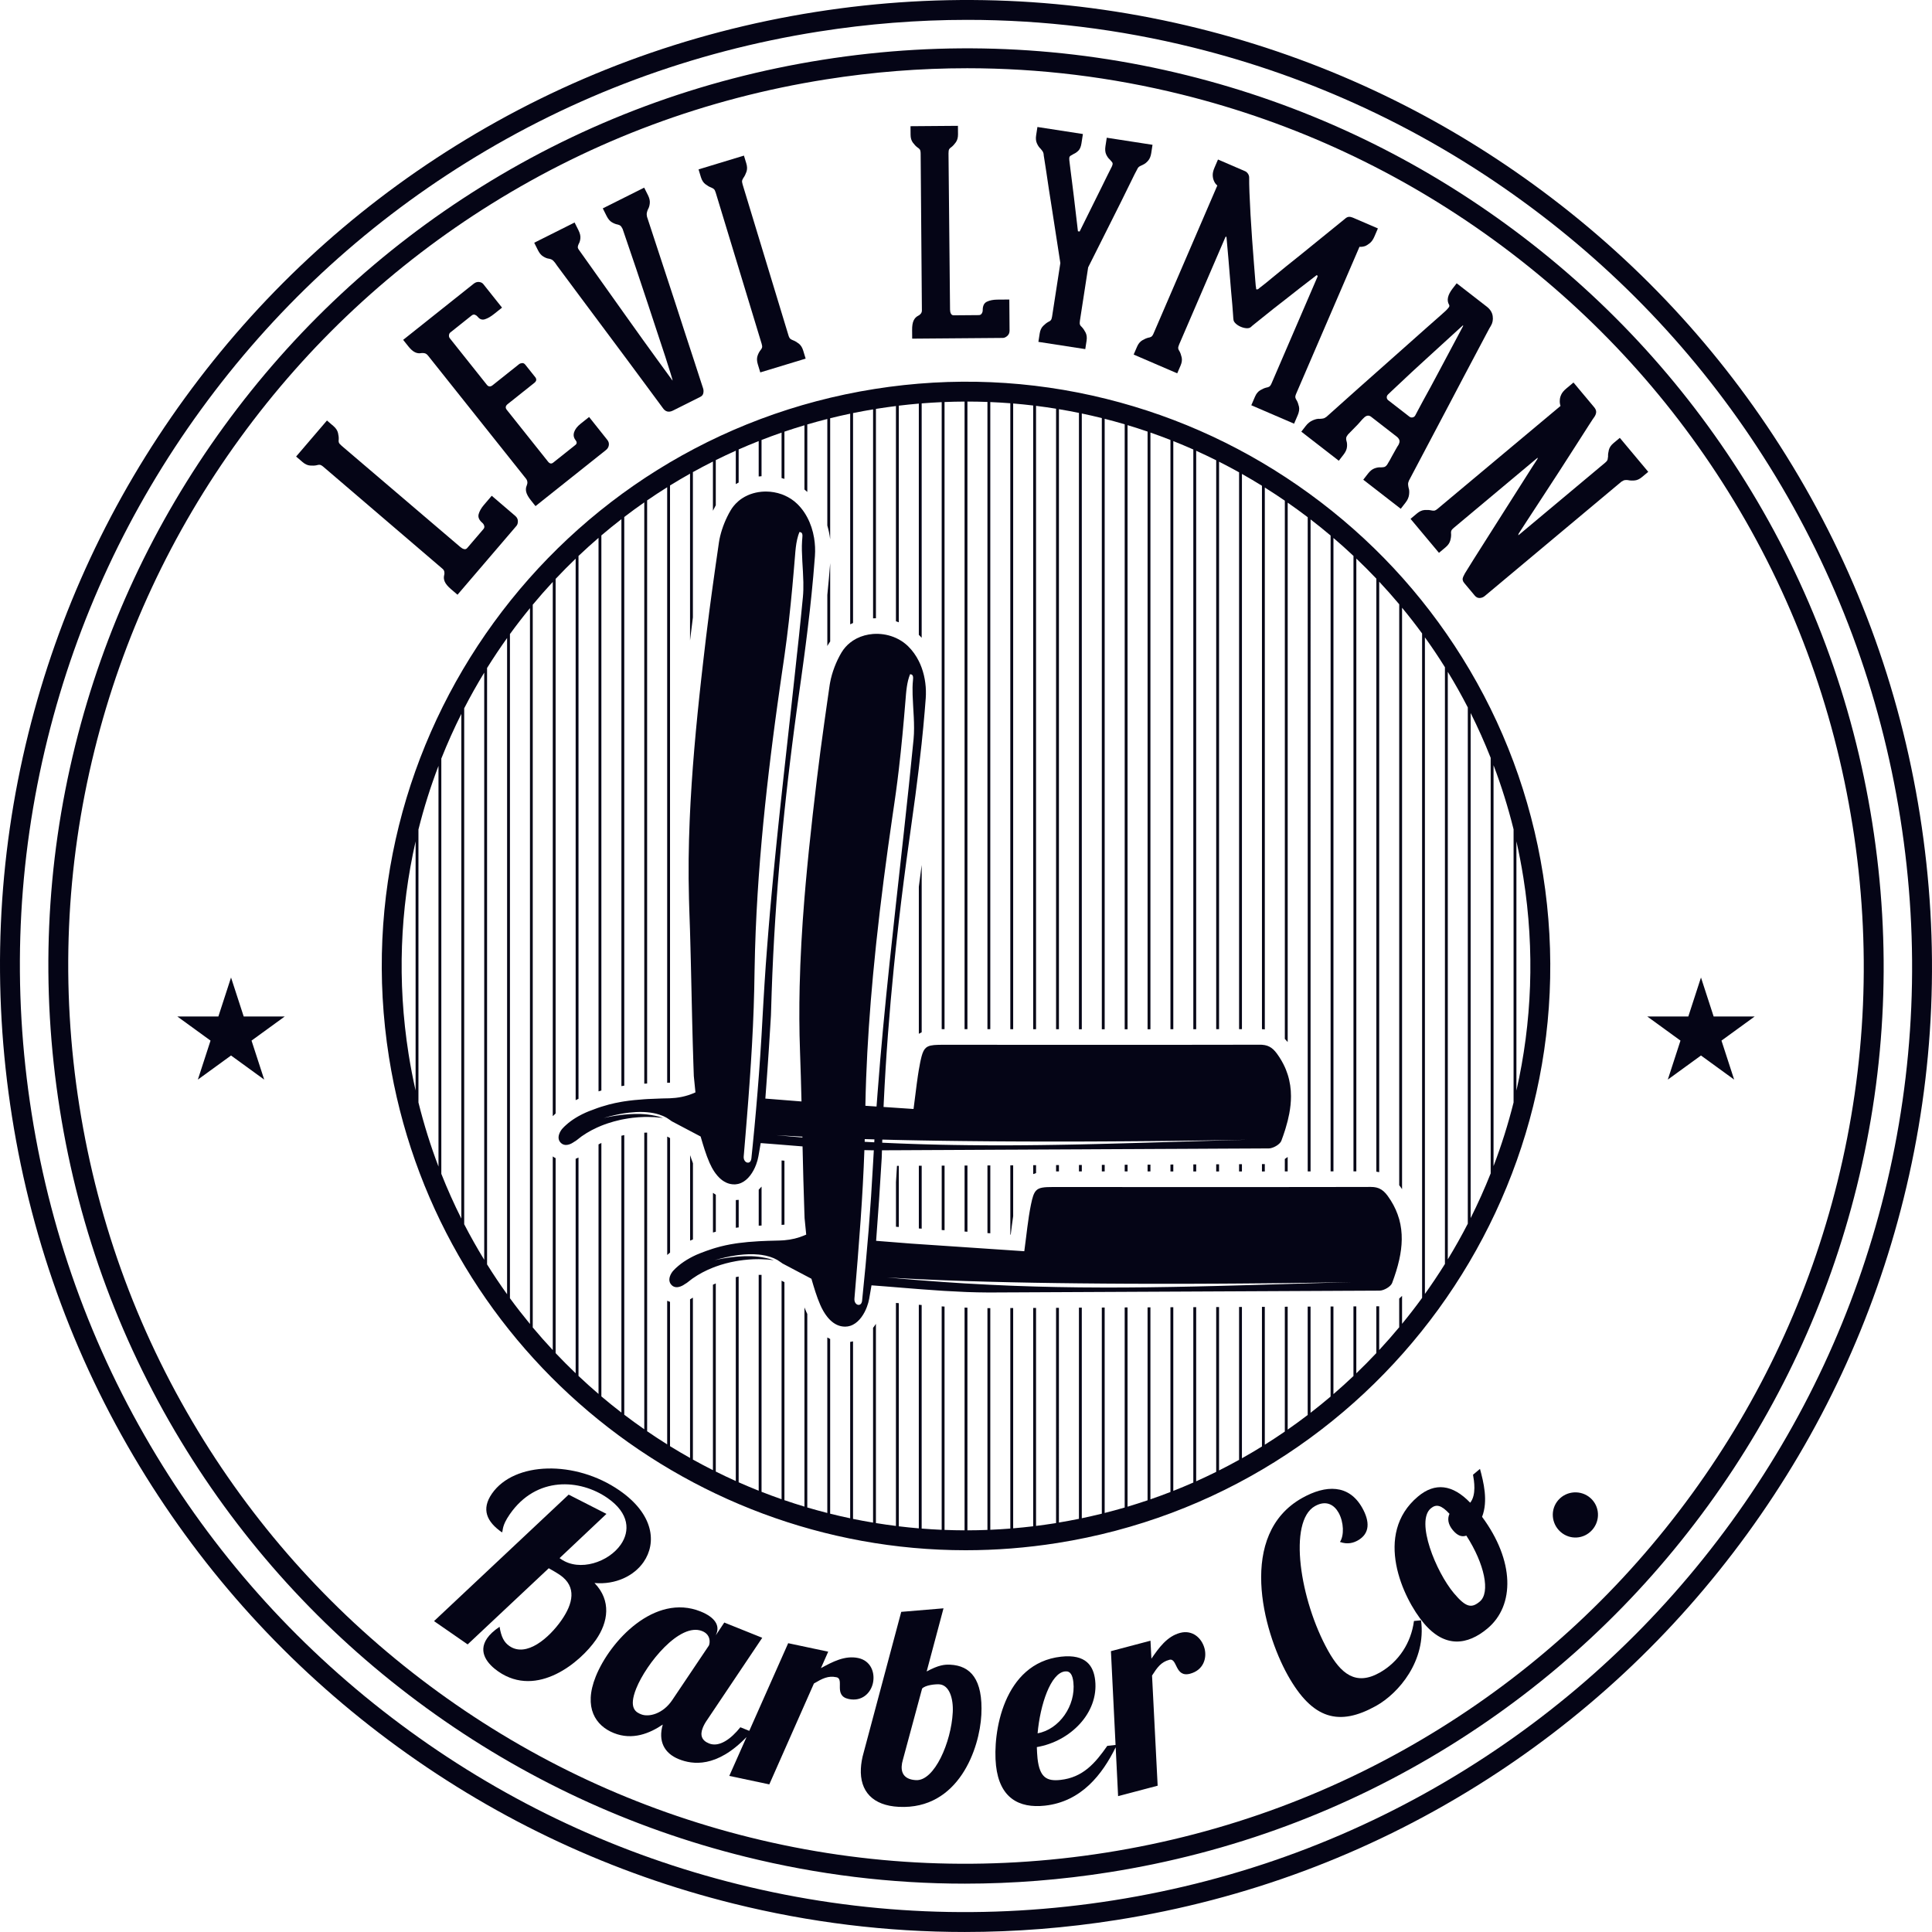 <?xml version="1.0" encoding="UTF-8" standalone="no"?>
<!-- Generator: Adobe Illustrator 23.0.1, SVG Export Plug-In . SVG Version: 6.00 Build 0)  -->

<svg
   xmlns:dc="http://purl.org/dc/elements/1.1/"
   xmlns:cc="http://creativecommons.org/ns#"
   xmlns:rdf="http://www.w3.org/1999/02/22-rdf-syntax-ns#"
   xmlns:svg="http://www.w3.org/2000/svg"
   xmlns="http://www.w3.org/2000/svg"
   xmlns:sodipodi="http://sodipodi.sourceforge.net/DTD/sodipodi-0.dtd"
   xmlns:inkscape="http://www.inkscape.org/namespaces/inkscape"
   version="1.1"
   id="Layer_1"
   x="0px"
   y="0px"
   viewBox="0 0 1602.307 1602.29"
   xml:space="preserve"
   sodipodi:docname="levi-lyman-ll-logo-black.svg"
   inkscape:version="0.92.3 (2405546, 2018-03-11)"
   width="1602.307"
   height="1602.29"><defs
   id="defs825" /><sodipodi:namedview
   pagecolor="#ffffff"
   bordercolor="#666666"
   borderopacity="1"
   objecttolerance="10"
   gridtolerance="10"
   guidetolerance="10"
   inkscape:pageopacity="0"
   inkscape:pageshadow="2"
   inkscape:window-width="1366"
   inkscape:window-height="653"
   id="namedview823"
   showgrid="false"
   inkscape:zoom="0.1668772"
   inkscape:cx="-212.50068"
   inkscape:cy="798.66785"
   inkscape:window-x="0"
   inkscape:window-y="30"
   inkscape:window-maximized="1"
   inkscape:current-layer="Layer_1"
   fit-margin-top="0"
   fit-margin-left="0"
   fit-margin-right="0"
   fit-margin-bottom="0" />
<style
   type="text/css"
   id="style2">
	.st0{fill:url(#SVGID_1_);}
	.st1{fill:url(#SVGID_2_);}
	.st2{fill:url(#SVGID_3_);}
	.st3{fill:url(#SVGID_4_);}
	.st4{fill:url(#SVGID_5_);}
	.st5{fill:url(#SVGID_6_);}
	.st6{fill:url(#SVGID_7_);}
	.st7{fill:url(#SVGID_8_);}
	.st8{fill:url(#SVGID_9_);}
	.st9{fill:url(#SVGID_10_);}
	.st10{fill:url(#SVGID_11_);}
	.st11{fill:url(#SVGID_12_);}
	.st12{fill:url(#SVGID_13_);}
	.st13{fill:url(#SVGID_14_);}
	.st14{fill:url(#SVGID_15_);}
	.st15{fill:url(#SVGID_16_);}
	.st16{fill:url(#SVGID_17_);}
	.st17{fill:url(#SVGID_18_);}
	.st18{fill:url(#SVGID_19_);}
	.st19{fill:url(#SVGID_20_);}
	.st20{fill:url(#SVGID_21_);}
	.st21{fill:url(#SVGID_22_);}
	.st22{fill:url(#SVGID_23_);}
	.st23{fill:url(#SVGID_24_);}
	.st24{fill:url(#SVGID_25_);}
	.st25{fill:url(#SVGID_26_);}
	.st26{fill:url(#SVGID_27_);}
	.st27{fill:url(#SVGID_28_);}
	.st28{fill:url(#SVGID_29_);}
	.st29{fill:url(#SVGID_30_);}
	.st30{fill:url(#SVGID_31_);}
	.st31{fill:url(#SVGID_32_);}
	.st32{fill:url(#SVGID_33_);}
	.st33{fill:url(#SVGID_34_);}
	.st34{fill:url(#SVGID_35_);}
	.st35{fill:url(#SVGID_36_);}
	.st36{fill:url(#SVGID_37_);}
	.st37{fill:url(#SVGID_38_);}
	.st38{fill:url(#SVGID_39_);}
	.st39{fill:url(#SVGID_40_);}
	.st40{fill:url(#SVGID_41_);}
	.st41{fill:url(#SVGID_42_);}
	.st42{fill:url(#SVGID_43_);}
	.st43{fill:url(#SVGID_44_);}
	.st44{fill:url(#SVGID_45_);}
	.st45{fill:url(#SVGID_46_);}
	.st46{fill:url(#SVGID_47_);}
	.st47{fill:url(#SVGID_48_);}
</style>
<g
   id="g820"
   transform="translate(-198.84,-198.86)"
   style="fill:#000012;fill-opacity:0.98">
	<linearGradient
   id="SVGID_1_"
   gradientUnits="userSpaceOnUse"
   x1="2732.812"
   y1="-238.644"
   x2="-507.939"
   y2="2099.894">
		<stop
   offset="0"
   style="stop-color:#FBC342"
   id="stop4" />
		<stop
   offset="0.1"
   style="stop-color:#9E5424"
   id="stop6" />
		<stop
   offset="0.3"
   style="stop-color:#E7AA37"
   id="stop8" />
		<stop
   offset="0.48"
   style="stop-color:#F4F19A"
   id="stop10" />
		<stop
   offset="0.58"
   style="stop-color:#E7AA37"
   id="stop12" />
		<stop
   offset="0.88"
   style="stop-color:#62270E"
   id="stop14" />
		<stop
   offset="1"
   style="stop-color:#E7AA37"
   id="stop16" />
	</linearGradient>
	<path
   class="st0"
   d="m 754.56,1142.72 -2.36,-1.24 v 98.18 c 0.78,-0.68 1.56,-1.35 2.36,-1.98 z"
   id="path19"
   inkscape:connector-curvature="0"
   style="fill:#000012;fill-opacity:0.98" />
	<linearGradient
   id="SVGID_2_"
   gradientUnits="userSpaceOnUse"
   x1="2740.31"
   y1="-228.255"
   x2="-500.442"
   y2="2110.283">
		<stop
   offset="0"
   style="stop-color:#FBC342"
   id="stop21" />
		<stop
   offset="0.1"
   style="stop-color:#9E5424"
   id="stop23" />
		<stop
   offset="0.3"
   style="stop-color:#E7AA37"
   id="stop25" />
		<stop
   offset="0.48"
   style="stop-color:#F4F19A"
   id="stop27" />
		<stop
   offset="0.58"
   style="stop-color:#E7AA37"
   id="stop29" />
		<stop
   offset="0.88"
   style="stop-color:#62270E"
   id="stop31" />
		<stop
   offset="1"
   style="stop-color:#E7AA37"
   id="stop33" />
	</linearGradient>
	<path
   class="st1"
   d="m 773.53,1163.59 c -0.85,-2.22 -1.62,-4.46 -2.36,-6.7 v 70.88 c 0.84,-0.37 1.63,-0.71 2.36,-1.01 z"
   id="path36"
   inkscape:connector-curvature="0"
   style="fill:#000012;fill-opacity:0.98" />
	<linearGradient
   id="SVGID_3_"
   gradientUnits="userSpaceOnUse"
   x1="2752.707"
   y1="-211.074"
   x2="-488.044"
   y2="2127.464">
		<stop
   offset="0"
   style="stop-color:#FBC342"
   id="stop38" />
		<stop
   offset="0.1"
   style="stop-color:#9E5424"
   id="stop40" />
		<stop
   offset="0.3"
   style="stop-color:#E7AA37"
   id="stop42" />
		<stop
   offset="0.48"
   style="stop-color:#F4F19A"
   id="stop44" />
		<stop
   offset="0.58"
   style="stop-color:#E7AA37"
   id="stop46" />
		<stop
   offset="0.88"
   style="stop-color:#62270E"
   id="stop48" />
		<stop
   offset="1"
   style="stop-color:#E7AA37"
   id="stop50" />
	</linearGradient>
	<path
   class="st2"
   d="m 792.5,1189.75 c -0.8,-0.49 -1.59,-1.03 -2.36,-1.6 v 32.88 c 0.78,-0.22 1.57,-0.43 2.36,-0.64 z"
   id="path53"
   inkscape:connector-curvature="0"
   style="fill:#000012;fill-opacity:0.98" />
	<linearGradient
   id="SVGID_4_"
   gradientUnits="userSpaceOnUse"
   x1="2759.773"
   y1="-201.282"
   x2="-480.978"
   y2="2137.256">
		<stop
   offset="0"
   style="stop-color:#FBC342"
   id="stop55" />
		<stop
   offset="0.1"
   style="stop-color:#9E5424"
   id="stop57" />
		<stop
   offset="0.3"
   style="stop-color:#E7AA37"
   id="stop59" />
		<stop
   offset="0.48"
   style="stop-color:#F4F19A"
   id="stop61" />
		<stop
   offset="0.58"
   style="stop-color:#E7AA37"
   id="stop63" />
		<stop
   offset="0.88"
   style="stop-color:#62270E"
   id="stop65" />
		<stop
   offset="1"
   style="stop-color:#E7AA37"
   id="stop67" />
	</linearGradient>
	<path
   class="st3"
   d="m 811.47,1193.95 c -0.77,0.1 -1.56,0.16 -2.36,0.19 v 22.97 c 0.78,-0.11 1.56,-0.21 2.36,-0.31 z"
   id="path70"
   inkscape:connector-curvature="0"
   style="fill:#000012;fill-opacity:0.98" />
	<linearGradient
   id="SVGID_5_"
   gradientUnits="userSpaceOnUse"
   x1="2763.65"
   y1="-195.909"
   x2="-477.101"
   y2="2142.629">
		<stop
   offset="0"
   style="stop-color:#FBC342"
   id="stop72" />
		<stop
   offset="0.1"
   style="stop-color:#9E5424"
   id="stop74" />
		<stop
   offset="0.3"
   style="stop-color:#E7AA37"
   id="stop76" />
		<stop
   offset="0.48"
   style="stop-color:#F4F19A"
   id="stop78" />
		<stop
   offset="0.58"
   style="stop-color:#E7AA37"
   id="stop80" />
		<stop
   offset="0.88"
   style="stop-color:#62270E"
   id="stop82" />
		<stop
   offset="1"
   style="stop-color:#E7AA37"
   id="stop84" />
	</linearGradient>
	<path
   class="st4"
   d="m 830.44,1182.95 c -0.75,0.9 -1.53,1.76 -2.36,2.57 v 29.86 c 0.78,-0.04 1.56,-0.08 2.36,-0.12 z"
   id="path87"
   inkscape:connector-curvature="0"
   style="fill:#000012;fill-opacity:0.98" />
	<linearGradient
   id="SVGID_6_"
   gradientUnits="userSpaceOnUse"
   x1="2764.433"
   y1="-194.824"
   x2="-476.319"
   y2="2143.714">
		<stop
   offset="0"
   style="stop-color:#FBC342"
   id="stop89" />
		<stop
   offset="0.1"
   style="stop-color:#9E5424"
   id="stop91" />
		<stop
   offset="0.3"
   style="stop-color:#E7AA37"
   id="stop93" />
		<stop
   offset="0.48"
   style="stop-color:#F4F19A"
   id="stop95" />
		<stop
   offset="0.58"
   style="stop-color:#E7AA37"
   id="stop97" />
		<stop
   offset="0.88"
   style="stop-color:#62270E"
   id="stop99" />
		<stop
   offset="1"
   style="stop-color:#E7AA37"
   id="stop101" />
	</linearGradient>
	<path
   class="st5"
   d="m 849.41,1161.48 c -0.78,-0.06 -1.57,-0.13 -2.36,-0.19 v 53.43 c 0.8,-0.05 1.58,-0.11 2.36,-0.19 z"
   id="path104"
   inkscape:connector-curvature="0"
   style="fill:#000012;fill-opacity:0.98" />
	<linearGradient
   id="SVGID_7_"
   gradientUnits="userSpaceOnUse"
   x1="2546.042"
   y1="-497.471"
   x2="-694.71"
   y2="1841.066">
		<stop
   offset="0"
   style="stop-color:#FBC342"
   id="stop106" />
		<stop
   offset="0.1"
   style="stop-color:#9E5424"
   id="stop108" />
		<stop
   offset="0.3"
   style="stop-color:#E7AA37"
   id="stop110" />
		<stop
   offset="0.48"
   style="stop-color:#F4F19A"
   id="stop112" />
		<stop
   offset="0.58"
   style="stop-color:#E7AA37"
   id="stop114" />
		<stop
   offset="0.88"
   style="stop-color:#62270E"
   id="stop116" />
		<stop
   offset="1"
   style="stop-color:#E7AA37"
   id="stop118" />
	</linearGradient>
	<path
   class="st6"
   d="m 887.35,730.84 v -64.91 c -0.68,8.78 -1.47,17.57 -2.36,26.31 v 42.41 c 0.24,-0.42 0.46,-0.86 0.71,-1.27 0.53,-0.86 1.08,-1.71 1.65,-2.54 z"
   id="path121"
   inkscape:connector-curvature="0"
   style="fill:#000012;fill-opacity:0.98" />
	<linearGradient
   id="SVGID_8_"
   gradientUnits="userSpaceOnUse"
   x1="2798.571"
   y1="-147.516"
   x2="-442.181"
   y2="2191.021">
		<stop
   offset="0"
   style="stop-color:#FBC342"
   id="stop123" />
		<stop
   offset="0.1"
   style="stop-color:#9E5424"
   id="stop125" />
		<stop
   offset="0.3"
   style="stop-color:#E7AA37"
   id="stop127" />
		<stop
   offset="0.48"
   style="stop-color:#F4F19A"
   id="stop129" />
		<stop
   offset="0.58"
   style="stop-color:#E7AA37"
   id="stop131" />
		<stop
   offset="0.88"
   style="stop-color:#62270E"
   id="stop133" />
		<stop
   offset="1"
   style="stop-color:#E7AA37"
   id="stop135" />
	</linearGradient>
	<path
   class="st7"
   d="m 941.91,1216.26 2.36,0.19 v -50.69 c -0.52,0 -1.03,0 -1.52,0.01 -0.27,4.47 -0.55,8.96 -0.83,13.45 v 37.04 z"
   id="path138"
   inkscape:connector-curvature="0"
   style="fill:#000012;fill-opacity:0.98" />
	<linearGradient
   id="SVGID_9_"
   gradientUnits="userSpaceOnUse"
   x1="2805.237"
   y1="-138.278"
   x2="-435.514"
   y2="2200.26">
		<stop
   offset="0"
   style="stop-color:#FBC342"
   id="stop140" />
		<stop
   offset="0.1"
   style="stop-color:#9E5424"
   id="stop142" />
		<stop
   offset="0.3"
   style="stop-color:#E7AA37"
   id="stop144" />
		<stop
   offset="0.48"
   style="stop-color:#F4F19A"
   id="stop146" />
		<stop
   offset="0.58"
   style="stop-color:#E7AA37"
   id="stop148" />
		<stop
   offset="0.88"
   style="stop-color:#62270E"
   id="stop150" />
		<stop
   offset="1"
   style="stop-color:#E7AA37"
   id="stop152" />
	</linearGradient>
	<path
   class="st8"
   d="m 960.88,1217.69 2.36,0.16 v -52.18 c -0.8,0 -1.58,0.01 -2.36,0.01 z"
   id="path155"
   inkscape:connector-curvature="0"
   style="fill:#000012;fill-opacity:0.98" />
	<linearGradient
   id="SVGID_10_"
   gradientUnits="userSpaceOnUse"
   x1="2707.804"
   y1="-273.301"
   x2="-532.947"
   y2="2065.237">
		<stop
   offset="0"
   style="stop-color:#FBC342"
   id="stop157" />
		<stop
   offset="0.1"
   style="stop-color:#9E5424"
   id="stop159" />
		<stop
   offset="0.3"
   style="stop-color:#E7AA37"
   id="stop161" />
		<stop
   offset="0.48"
   style="stop-color:#F4F19A"
   id="stop163" />
		<stop
   offset="0.58"
   style="stop-color:#E7AA37"
   id="stop165" />
		<stop
   offset="0.88"
   style="stop-color:#62270E"
   id="stop167" />
		<stop
   offset="1"
   style="stop-color:#E7AA37"
   id="stop169" />
	</linearGradient>
	<path
   class="st9"
   d="m 960.88,1056.22 c 0.77,-0.48 1.56,-0.91 2.36,-1.27 V 916.23 c -0.81,6.05 -1.6,12.06 -2.36,18.03 z"
   id="path172"
   inkscape:connector-curvature="0"
   style="fill:#000012;fill-opacity:0.98" />
	<linearGradient
   id="SVGID_11_"
   gradientUnits="userSpaceOnUse"
   x1="2812.014"
   y1="-128.886"
   x2="-428.737"
   y2="2209.652">
		<stop
   offset="0"
   style="stop-color:#FBC342"
   id="stop174" />
		<stop
   offset="0.1"
   style="stop-color:#9E5424"
   id="stop176" />
		<stop
   offset="0.3"
   style="stop-color:#E7AA37"
   id="stop178" />
		<stop
   offset="0.48"
   style="stop-color:#F4F19A"
   id="stop180" />
		<stop
   offset="0.58"
   style="stop-color:#E7AA37"
   id="stop182" />
		<stop
   offset="0.88"
   style="stop-color:#62270E"
   id="stop184" />
		<stop
   offset="1"
   style="stop-color:#E7AA37"
   id="stop186" />
	</linearGradient>
	<path
   class="st10"
   d="m 979.85,1218.97 2.36,0.16 v -53.55 c -0.79,0 -1.58,0.01 -2.36,0.01 z"
   id="path189"
   inkscape:connector-curvature="0"
   style="fill:#000012;fill-opacity:0.98" />
	<linearGradient
   id="SVGID_12_"
   gradientUnits="userSpaceOnUse"
   x1="2818.791"
   y1="-119.494"
   x2="-421.96"
   y2="2219.044">
		<stop
   offset="0"
   style="stop-color:#FBC342"
   id="stop191" />
		<stop
   offset="0.1"
   style="stop-color:#9E5424"
   id="stop193" />
		<stop
   offset="0.3"
   style="stop-color:#E7AA37"
   id="stop195" />
		<stop
   offset="0.48"
   style="stop-color:#F4F19A"
   id="stop197" />
		<stop
   offset="0.58"
   style="stop-color:#E7AA37"
   id="stop199" />
		<stop
   offset="0.88"
   style="stop-color:#62270E"
   id="stop201" />
		<stop
   offset="1"
   style="stop-color:#E7AA37"
   id="stop203" />
	</linearGradient>
	<path
   class="st11"
   d="m 998.82,1220.25 2.36,0.16 v -54.92 c -0.79,0 -1.57,0.01 -2.36,0.01 z"
   id="path206"
   inkscape:connector-curvature="0"
   style="fill:#000012;fill-opacity:0.98" />
	<linearGradient
   id="SVGID_13_"
   gradientUnits="userSpaceOnUse"
   x1="2825.568"
   y1="-110.103"
   x2="-415.183"
   y2="2228.435">
		<stop
   offset="0"
   style="stop-color:#FBC342"
   id="stop208" />
		<stop
   offset="0.1"
   style="stop-color:#9E5424"
   id="stop210" />
		<stop
   offset="0.3"
   style="stop-color:#E7AA37"
   id="stop212" />
		<stop
   offset="0.48"
   style="stop-color:#F4F19A"
   id="stop214" />
		<stop
   offset="0.58"
   style="stop-color:#E7AA37"
   id="stop216" />
		<stop
   offset="0.88"
   style="stop-color:#62270E"
   id="stop218" />
		<stop
   offset="1"
   style="stop-color:#E7AA37"
   id="stop220" />
	</linearGradient>
	<path
   class="st12"
   d="m 1017.79,1221.52 2.36,0.16 v -56.29 c -0.79,0 -1.57,0.01 -2.36,0.01 z"
   id="path223"
   inkscape:connector-curvature="0"
   style="fill:#000012;fill-opacity:0.98" />
	<linearGradient
   id="SVGID_14_"
   gradientUnits="userSpaceOnUse"
   x1="2831.965"
   y1="-101.238"
   x2="-408.787"
   y2="2237.299">
		<stop
   offset="0"
   style="stop-color:#FBC342"
   id="stop225" />
		<stop
   offset="0.1"
   style="stop-color:#9E5424"
   id="stop227" />
		<stop
   offset="0.3"
   style="stop-color:#E7AA37"
   id="stop229" />
		<stop
   offset="0.48"
   style="stop-color:#F4F19A"
   id="stop231" />
		<stop
   offset="0.58"
   style="stop-color:#E7AA37"
   id="stop233" />
		<stop
   offset="0.88"
   style="stop-color:#62270E"
   id="stop235" />
		<stop
   offset="1"
   style="stop-color:#E7AA37"
   id="stop237" />
	</linearGradient>
	<path
   class="st13"
   d="m 1036.76,1222.8 0.32,0.02 c 0,-0.03 0.01,-0.07 0.01,-0.1 0.62,-5.01 1.26,-10.11 2.02,-15.22 v -42.19 c -0.79,0 -1.57,0.01 -2.36,0.01 v 57.48 z"
   id="path240"
   inkscape:connector-curvature="0"
   style="fill:#000012;fill-opacity:0.98" />
	<linearGradient
   id="SVGID_15_"
   gradientUnits="userSpaceOnUse"
   x1="2826.672"
   y1="-108.573"
   x2="-414.08"
   y2="2229.964">
		<stop
   offset="0"
   style="stop-color:#FBC342"
   id="stop242" />
		<stop
   offset="0.1"
   style="stop-color:#9E5424"
   id="stop244" />
		<stop
   offset="0.3"
   style="stop-color:#E7AA37"
   id="stop246" />
		<stop
   offset="0.48"
   style="stop-color:#F4F19A"
   id="stop248" />
		<stop
   offset="0.58"
   style="stop-color:#E7AA37"
   id="stop250" />
		<stop
   offset="0.88"
   style="stop-color:#62270E"
   id="stop252" />
		<stop
   offset="1"
   style="stop-color:#E7AA37"
   id="stop254" />
	</linearGradient>
	<path
   class="st14"
   d="m 1055.73,1172.6 c 0.77,-0.32 1.56,-0.6 2.36,-0.84 v -6.55 c -0.79,0 -1.57,0.01 -2.36,0.01 z"
   id="path257"
   inkscape:connector-curvature="0"
   style="fill:#000012;fill-opacity:0.98" />
	<linearGradient
   id="SVGID_16_"
   gradientUnits="userSpaceOnUse"
   x1="2832.813"
   y1="-100.064"
   x2="-407.939"
   y2="2238.474">
		<stop
   offset="0"
   style="stop-color:#FBC342"
   id="stop259" />
		<stop
   offset="0.1"
   style="stop-color:#9E5424"
   id="stop261" />
		<stop
   offset="0.3"
   style="stop-color:#E7AA37"
   id="stop263" />
		<stop
   offset="0.48"
   style="stop-color:#F4F19A"
   id="stop265" />
		<stop
   offset="0.58"
   style="stop-color:#E7AA37"
   id="stop267" />
		<stop
   offset="0.88"
   style="stop-color:#62270E"
   id="stop269" />
		<stop
   offset="1"
   style="stop-color:#E7AA37"
   id="stop271" />
	</linearGradient>
	<path
   class="st15"
   d="m 1074.71,1170.35 c 0.79,0 1.57,0 2.36,0 v -5.23 c -0.79,0 -1.57,0.01 -2.36,0.01 z"
   id="path274"
   inkscape:connector-curvature="0"
   style="fill:#000012;fill-opacity:0.98" />
	<linearGradient
   id="SVGID_17_"
   gradientUnits="userSpaceOnUse"
   x1="2839.288"
   y1="-91.09"
   x2="-401.463"
   y2="2247.448">
		<stop
   offset="0"
   style="stop-color:#FBC342"
   id="stop276" />
		<stop
   offset="0.1"
   style="stop-color:#9E5424"
   id="stop278" />
		<stop
   offset="0.3"
   style="stop-color:#E7AA37"
   id="stop280" />
		<stop
   offset="0.48"
   style="stop-color:#F4F19A"
   id="stop282" />
		<stop
   offset="0.58"
   style="stop-color:#E7AA37"
   id="stop284" />
		<stop
   offset="0.88"
   style="stop-color:#62270E"
   id="stop286" />
		<stop
   offset="1"
   style="stop-color:#E7AA37"
   id="stop288" />
	</linearGradient>
	<path
   class="st16"
   d="m 1093.68,1170.36 c 0.79,0 1.58,0 2.36,0 v -5.33 c -0.79,0 -1.57,0.01 -2.36,0.01 z"
   id="path291"
   inkscape:connector-curvature="0"
   style="fill:#000012;fill-opacity:0.98" />
	<linearGradient
   id="SVGID_18_"
   gradientUnits="userSpaceOnUse"
   x1="2845.764"
   y1="-82.115"
   x2="-394.987"
   y2="2256.423">
		<stop
   offset="0"
   style="stop-color:#FBC342"
   id="stop293" />
		<stop
   offset="0.1"
   style="stop-color:#9E5424"
   id="stop295" />
		<stop
   offset="0.3"
   style="stop-color:#E7AA37"
   id="stop297" />
		<stop
   offset="0.48"
   style="stop-color:#F4F19A"
   id="stop299" />
		<stop
   offset="0.58"
   style="stop-color:#E7AA37"
   id="stop301" />
		<stop
   offset="0.88"
   style="stop-color:#62270E"
   id="stop303" />
		<stop
   offset="1"
   style="stop-color:#E7AA37"
   id="stop305" />
	</linearGradient>
	<path
   class="st17"
   d="m 1112.65,1170.37 c 0.79,0 1.57,0 2.36,0 v -5.43 c -0.78,0 -1.57,0.01 -2.36,0.01 z"
   id="path308"
   inkscape:connector-curvature="0"
   style="fill:#000012;fill-opacity:0.98" />
	<linearGradient
   id="SVGID_19_"
   gradientUnits="userSpaceOnUse"
   x1="2852.241"
   y1="-73.14"
   x2="-388.51"
   y2="2265.398">
		<stop
   offset="0"
   style="stop-color:#FBC342"
   id="stop310" />
		<stop
   offset="0.1"
   style="stop-color:#9E5424"
   id="stop312" />
		<stop
   offset="0.3"
   style="stop-color:#E7AA37"
   id="stop314" />
		<stop
   offset="0.48"
   style="stop-color:#F4F19A"
   id="stop316" />
		<stop
   offset="0.58"
   style="stop-color:#E7AA37"
   id="stop318" />
		<stop
   offset="0.88"
   style="stop-color:#62270E"
   id="stop320" />
		<stop
   offset="1"
   style="stop-color:#E7AA37"
   id="stop322" />
	</linearGradient>
	<path
   class="st18"
   d="m 1131.62,1170.38 c 0.79,0 1.57,0 2.36,0 v -5.54 c -0.78,0 -1.57,0.01 -2.36,0.01 z"
   id="path325"
   inkscape:connector-curvature="0"
   style="fill:#000012;fill-opacity:0.98" />
	<linearGradient
   id="SVGID_20_"
   gradientUnits="userSpaceOnUse"
   x1="2858.718"
   y1="-64.164"
   x2="-382.034"
   y2="2274.374">
		<stop
   offset="0"
   style="stop-color:#FBC342"
   id="stop327" />
		<stop
   offset="0.1"
   style="stop-color:#9E5424"
   id="stop329" />
		<stop
   offset="0.3"
   style="stop-color:#E7AA37"
   id="stop331" />
		<stop
   offset="0.48"
   style="stop-color:#F4F19A"
   id="stop333" />
		<stop
   offset="0.58"
   style="stop-color:#E7AA37"
   id="stop335" />
		<stop
   offset="0.88"
   style="stop-color:#62270E"
   id="stop337" />
		<stop
   offset="1"
   style="stop-color:#E7AA37"
   id="stop339" />
	</linearGradient>
	<path
   class="st19"
   d="m 1150.59,1170.39 c 0.79,0 1.57,0 2.36,0 v -5.64 c -0.78,0 -1.57,0.01 -2.36,0.01 z"
   id="path342"
   inkscape:connector-curvature="0"
   style="fill:#000012;fill-opacity:0.98" />
	<linearGradient
   id="SVGID_21_"
   gradientUnits="userSpaceOnUse"
   x1="2865.194"
   y1="-55.189"
   x2="-375.558"
   y2="2283.348">
		<stop
   offset="0"
   style="stop-color:#FBC342"
   id="stop344" />
		<stop
   offset="0.1"
   style="stop-color:#9E5424"
   id="stop346" />
		<stop
   offset="0.3"
   style="stop-color:#E7AA37"
   id="stop348" />
		<stop
   offset="0.48"
   style="stop-color:#F4F19A"
   id="stop350" />
		<stop
   offset="0.58"
   style="stop-color:#E7AA37"
   id="stop352" />
		<stop
   offset="0.88"
   style="stop-color:#62270E"
   id="stop354" />
		<stop
   offset="1"
   style="stop-color:#E7AA37"
   id="stop356" />
	</linearGradient>
	<path
   class="st20"
   d="m 1169.56,1170.4 c 0.79,0 1.57,0 2.36,0 v -5.74 c -0.78,0 -1.57,0.01 -2.36,0.01 z"
   id="path359"
   inkscape:connector-curvature="0"
   style="fill:#000012;fill-opacity:0.98" />
	<linearGradient
   id="SVGID_22_"
   gradientUnits="userSpaceOnUse"
   x1="2871.669"
   y1="-46.216"
   x2="-369.082"
   y2="2292.322">
		<stop
   offset="0"
   style="stop-color:#FBC342"
   id="stop361" />
		<stop
   offset="0.1"
   style="stop-color:#9E5424"
   id="stop363" />
		<stop
   offset="0.3"
   style="stop-color:#E7AA37"
   id="stop365" />
		<stop
   offset="0.48"
   style="stop-color:#F4F19A"
   id="stop367" />
		<stop
   offset="0.58"
   style="stop-color:#E7AA37"
   id="stop369" />
		<stop
   offset="0.88"
   style="stop-color:#62270E"
   id="stop371" />
		<stop
   offset="1"
   style="stop-color:#E7AA37"
   id="stop373" />
	</linearGradient>
	<path
   class="st21"
   d="m 1188.53,1170.41 c 0.79,0 1.57,0 2.36,0 v -5.84 c -0.78,0 -1.57,0.01 -2.36,0.01 z"
   id="path376"
   inkscape:connector-curvature="0"
   style="fill:#000012;fill-opacity:0.98" />
	<linearGradient
   id="SVGID_23_"
   gradientUnits="userSpaceOnUse"
   x1="2878.144"
   y1="-37.243"
   x2="-362.607"
   y2="2301.295">
		<stop
   offset="0"
   style="stop-color:#FBC342"
   id="stop378" />
		<stop
   offset="0.1"
   style="stop-color:#9E5424"
   id="stop380" />
		<stop
   offset="0.3"
   style="stop-color:#E7AA37"
   id="stop382" />
		<stop
   offset="0.48"
   style="stop-color:#F4F19A"
   id="stop384" />
		<stop
   offset="0.58"
   style="stop-color:#E7AA37"
   id="stop386" />
		<stop
   offset="0.88"
   style="stop-color:#62270E"
   id="stop388" />
		<stop
   offset="1"
   style="stop-color:#E7AA37"
   id="stop390" />
	</linearGradient>
	<path
   class="st22"
   d="m 1207.5,1170.41 c 0.78,0 1.57,0 2.36,0 v -5.93 c -0.78,0 -1.56,0.01 -2.36,0.01 z"
   id="path393"
   inkscape:connector-curvature="0"
   style="fill:#000012;fill-opacity:0.98" />
	<linearGradient
   id="SVGID_24_"
   gradientUnits="userSpaceOnUse"
   x1="2884.619"
   y1="-28.271"
   x2="-356.133"
   y2="2310.267">
		<stop
   offset="0"
   style="stop-color:#FBC342"
   id="stop395" />
		<stop
   offset="0.1"
   style="stop-color:#9E5424"
   id="stop397" />
		<stop
   offset="0.3"
   style="stop-color:#E7AA37"
   id="stop399" />
		<stop
   offset="0.48"
   style="stop-color:#F4F19A"
   id="stop401" />
		<stop
   offset="0.58"
   style="stop-color:#E7AA37"
   id="stop403" />
		<stop
   offset="0.88"
   style="stop-color:#62270E"
   id="stop405" />
		<stop
   offset="1"
   style="stop-color:#E7AA37"
   id="stop407" />
	</linearGradient>
	<path
   class="st23"
   d="m 1226.47,1170.41 c 0.79,0 1.57,0 2.36,0 v -6.02 c -0.77,0 -1.55,0.01 -2.36,0.01 z"
   id="path410"
   inkscape:connector-curvature="0"
   style="fill:#000012;fill-opacity:0.98" />
	<linearGradient
   id="SVGID_25_"
   gradientUnits="userSpaceOnUse"
   x1="2891.091"
   y1="-19.301"
   x2="-349.66"
   y2="2319.237">
		<stop
   offset="0"
   style="stop-color:#FBC342"
   id="stop412" />
		<stop
   offset="0.1"
   style="stop-color:#9E5424"
   id="stop414" />
		<stop
   offset="0.3"
   style="stop-color:#E7AA37"
   id="stop416" />
		<stop
   offset="0.48"
   style="stop-color:#F4F19A"
   id="stop418" />
		<stop
   offset="0.58"
   style="stop-color:#E7AA37"
   id="stop420" />
		<stop
   offset="0.88"
   style="stop-color:#62270E"
   id="stop422" />
		<stop
   offset="1"
   style="stop-color:#E7AA37"
   id="stop424" />
	</linearGradient>
	<path
   class="st24"
   d="m 1245.44,1170.4 c 0.79,0 1.57,0 2.36,0 v -6.11 c -0.69,0 -1.48,0.01 -2.36,0.01 z"
   id="path427"
   inkscape:connector-curvature="0"
   style="fill:#000012;fill-opacity:0.98" />
	<linearGradient
   id="SVGID_26_"
   gradientUnits="userSpaceOnUse"
   x1="2896.578"
   y1="-11.697"
   x2="-344.173"
   y2="2326.84">
		<stop
   offset="0"
   style="stop-color:#FBC342"
   id="stop429" />
		<stop
   offset="0.1"
   style="stop-color:#9E5424"
   id="stop431" />
		<stop
   offset="0.3"
   style="stop-color:#E7AA37"
   id="stop433" />
		<stop
   offset="0.48"
   style="stop-color:#F4F19A"
   id="stop435" />
		<stop
   offset="0.58"
   style="stop-color:#E7AA37"
   id="stop437" />
		<stop
   offset="0.88"
   style="stop-color:#62270E"
   id="stop439" />
		<stop
   offset="1"
   style="stop-color:#E7AA37"
   id="stop441" />
	</linearGradient>
	<path
   class="st25"
   d="m 1264.41,1170.39 c 0.79,0 1.57,0 2.36,0 v -11.98 c -0.76,0.59 -1.54,1.15 -2.36,1.66 z"
   id="path444"
   inkscape:connector-curvature="0"
   style="fill:#000012;fill-opacity:0.98" />
	<linearGradient
   id="SVGID_27_"
   gradientUnits="userSpaceOnUse"
   x1="2727.233"
   y1="-246.377"
   x2="-513.519"
   y2="2092.161">
		<stop
   offset="0"
   style="stop-color:#FBC342"
   id="stop446" />
		<stop
   offset="0.1"
   style="stop-color:#9E5424"
   id="stop448" />
		<stop
   offset="0.3"
   style="stop-color:#E7AA37"
   id="stop450" />
		<stop
   offset="0.48"
   style="stop-color:#F4F19A"
   id="stop452" />
		<stop
   offset="0.58"
   style="stop-color:#E7AA37"
   id="stop454" />
		<stop
   offset="0.88"
   style="stop-color:#62270E"
   id="stop456" />
		<stop
   offset="1"
   style="stop-color:#E7AA37"
   id="stop458" />
	</linearGradient>
	<path
   class="st26"
   d="M 1646.18,597.89 C 1594.16,514.36 1527.28,442.57 1447.39,384.5 1367.5,326.43 1278.57,284.97 1183.07,261.27 1084.12,236.71 982.53,232.39 881.13,248.43 c -101.4,16.04 -196.7,51.5 -283.24,105.4 -83.53,52.02 -155.32,118.9 -213.39,198.79 -58.07,79.89 -99.53,168.82 -123.23,264.32 -24.56,98.95 -28.88,200.54 -12.84,301.94 16.04,101.4 51.5,196.7 105.4,283.24 52.02,83.52 118.9,155.32 198.79,213.39 79.89,58.07 168.82,99.53 264.32,123.23 59.94,14.88 120.82,22.33 182.07,22.33 39.87,0 79.89,-3.16 119.87,-9.48 101.4,-16.04 196.69,-51.5 283.24,-105.4 83.53,-52.02 155.32,-118.9 213.39,-198.79 58.07,-79.89 99.53,-168.82 123.23,-264.32 24.56,-98.95 28.88,-200.54 12.84,-301.94 -16.05,-101.41 -51.51,-196.71 -105.4,-283.25 z m 76.54,581.21 c -23.19,93.43 -63.75,180.43 -120.57,258.6 -56.81,78.16 -127.05,143.6 -208.76,194.49 -84.66,52.73 -177.89,87.42 -277.1,103.11 -99.21,15.69 -198.59,11.47 -295.39,-12.56 -93.43,-23.19 -180.43,-63.75 -258.6,-120.57 -78.16,-56.81 -143.6,-127.05 -194.49,-208.76 -52.72,-84.66 -87.42,-177.89 -103.11,-277.1 -15.69,-99.21 -11.46,-198.59 12.56,-295.39 23.19,-93.43 63.75,-180.43 120.57,-258.59 56.81,-78.16 127.05,-143.6 208.77,-194.49 84.66,-52.73 177.89,-87.42 277.1,-103.11 39.13,-6.19 78.27,-9.28 117.29,-9.28 59.9,0 119.48,7.29 178.1,21.84 93.43,23.19 180.43,63.75 258.6,120.57 78.16,56.81 143.6,127.05 194.49,208.77 52.72,84.66 87.41,177.89 103.11,277.1 15.69,99.19 11.46,198.57 -12.57,295.37 z"
   id="path461"
   inkscape:connector-curvature="0"
   style="fill:#000012;fill-opacity:0.98" />
	<linearGradient
   id="SVGID_28_"
   gradientUnits="userSpaceOnUse"
   x1="2727.233"
   y1="-246.377"
   x2="-513.519"
   y2="2092.161">
		<stop
   offset="0"
   style="stop-color:#FBC342"
   id="stop463" />
		<stop
   offset="0.1"
   style="stop-color:#9E5424"
   id="stop465" />
		<stop
   offset="0.3"
   style="stop-color:#E7AA37"
   id="stop467" />
		<stop
   offset="0.48"
   style="stop-color:#F4F19A"
   id="stop469" />
		<stop
   offset="0.58"
   style="stop-color:#E7AA37"
   id="stop471" />
		<stop
   offset="0.88"
   style="stop-color:#62270E"
   id="stop473" />
		<stop
   offset="1"
   style="stop-color:#E7AA37"
   id="stop475" />
	</linearGradient>
	<path
   class="st27"
   d="m 1411.45,744.16 c -33.15,-53.15 -75.78,-98.87 -126.71,-135.89 -50.93,-37.02 -107.58,-63.46 -168.36,-78.59 -62.95,-15.67 -127.57,-18.44 -192.07,-8.24 -263.88,41.74 -444.61,290.37 -402.87,554.25 37.7,238.37 244.19,408.88 478.28,408.86 25.05,0 50.46,-1.96 75.98,-5.99 263.88,-41.74 444.61,-290.37 402.87,-554.25 -10.21,-64.49 -32.79,-125.11 -67.12,-180.15 z m 45.03,359.16 V 896.64 c 2.25,9.97 4.19,20.06 5.8,30.24 9.56,60.47 7.02,120.1 -5.8,176.44 z m -97.21,172.51 v 23.79 c -5.37,6.45 -10.9,12.76 -16.61,18.91 v -36.3 l -2.36,0.01 v 38.8 c -5.39,5.73 -10.93,11.33 -16.61,16.79 v -55.51 l -2.36,0.01 v 57.74 c -5.41,5.13 -10.95,10.14 -16.61,15.01 v -72.67 l -2.36,0.01 v 74.68 c -5.43,4.61 -10.97,9.1 -16.62,13.47 v -88.07 l -2.36,0.01 v 89.87 c -5.44,4.16 -10.98,8.2 -16.61,12.12 v -101.91 l -2.36,0.01 v 103.53 c -5.45,3.75 -10.99,7.38 -16.61,10.91 v -114.35 l -2.36,0.01 v 115.8 c -5.46,3.37 -11,6.64 -16.61,9.79 v -125.52 l -2.36,0.01 v 126.82 c -5.47,3.03 -11.01,5.95 -16.62,8.77 v -135.51 l -2.36,0.01 v 136.68 c -5.47,2.71 -11.01,5.32 -16.61,7.82 v -144.43 l -2.36,0.01 v 145.45 c -5.48,2.41 -11.02,4.73 -16.61,6.93 v -152.31 l -2.36,0.01 v 153.22 c -5.48,2.13 -11.02,4.16 -16.61,6.09 v -159.23 l -2.36,0.01 v 160.02 c -5.49,1.86 -11.03,3.63 -16.62,5.29 v -165.24 l -2.36,0.01 v 165.93 c -5.49,1.6 -11.03,3.11 -16.61,4.52 v -170.37 l -2.36,0.01 v 170.94 c -5.5,1.36 -11.03,2.63 -16.61,3.79 v -174.66 l -2.36,0.01 v 175.13 c -5.5,1.12 -11.04,2.15 -16.61,3.08 V 1283.5 l -2.36,0.01 v 178.5 c -0.53,0.09 -1.06,0.18 -1.59,0.26 -5.02,0.79 -10.02,1.48 -15.02,2.11 v -180.79 l -2.36,0.01 v 181.08 c -5.55,0.67 -11.09,1.23 -16.61,1.69 v -182.69 l -2.36,0.01 v 182.89 c -5.55,0.44 -11.09,0.77 -16.61,1.01 v -183.82 h -0.69 c -0.56,0 -1.11,-0.02 -1.67,-0.02 v 183.95 c -5.55,0.22 -11.09,0.32 -16.61,0.34 V 1283.4 c -0.79,-0.03 -1.57,-0.06 -2.36,-0.09 v 184.73 c -5.56,-0.01 -11.09,-0.14 -16.62,-0.35 v -185.22 c -0.79,-0.05 -1.57,-0.1 -2.36,-0.15 v 185.29 c -5.56,-0.24 -11.1,-0.59 -16.61,-1.03 v -185.42 c -0.79,-0.06 -1.57,-0.12 -2.36,-0.18 v 185.42 c -5.56,-0.47 -11.1,-1.03 -16.61,-1.7 v -185.05 c -0.78,-0.06 -1.57,-0.13 -2.36,-0.19 v 184.94 c -5.56,-0.7 -11.1,-1.48 -16.61,-2.38 V 1296.8 c -0.74,1.14 -1.52,2.24 -2.36,3.29 v 161.55 c -5.56,-0.93 -11.11,-1.94 -16.62,-3.07 v -147.25 c -0.77,0.19 -1.56,0.34 -2.36,0.46 v 146.27 c -5.57,-1.17 -11.11,-2.44 -16.61,-3.81 v -144.9 c -0.8,-0.38 -1.58,-0.79 -2.36,-1.25 v 145.56 c -5.57,-1.42 -11.11,-2.95 -16.61,-4.57 v -160.46 c -0.36,-0.74 -0.72,-1.49 -1.05,-2.27 -0.46,-1.05 -0.88,-2.11 -1.3,-3.18 v 165.21 c -5.58,-1.68 -11.11,-3.47 -16.61,-5.35 v -180.79 l -2.36,-1.24 v 181.24 c -5.59,-1.94 -11.12,-4.01 -16.62,-6.15 v -179.91 c -0.78,-0.02 -1.57,-0.04 -2.36,-0.04 v 179.04 c -5.59,-2.22 -11.12,-4.56 -16.62,-6.99 v -170.62 c -0.79,0.14 -1.57,0.3 -2.36,0.46 v 169.13 c -5.6,-2.51 -11.13,-5.14 -16.61,-7.87 v -156.03 c -0.8,0.35 -1.58,0.71 -2.36,1.08 v 153.79 c -5.6,-2.82 -11.14,-5.75 -16.62,-8.79 v -134.29 c -0.63,0.42 -1.42,0.91 -2.36,1.41 v 131.56 c -5.6,-3.15 -11.15,-6.41 -16.61,-9.78 v -119.68 c -0.81,-0.25 -1.59,-0.55 -2.36,-0.91 v 119.1 c -5.62,-3.51 -11.15,-7.14 -16.62,-10.88 V 1138.2 c -0.79,0 -1.57,0.02 -2.36,0.04 v 246 c -5.63,-3.91 -11.16,-7.94 -16.61,-12.08 v -231.93 c -0.79,0.17 -1.57,0.36 -2.36,0.55 v 229.6 c -5.64,-4.35 -11.18,-8.81 -16.62,-13.41 v -210.23 c -0.8,0.39 -1.58,0.8 -2.36,1.22 v 206.98 c -5.65,-4.85 -11.19,-9.83 -16.61,-14.95 v -181.12 c -0.72,0.36 -1.5,0.71 -2.36,1.04 v 177.86 c -5.67,-5.42 -11.21,-10.99 -16.62,-16.7 V 1159.4 c -0.82,-0.42 -1.6,-0.91 -2.36,-1.45 v 160.59 c -5.69,-6.11 -11.24,-12.35 -16.61,-18.77 V 700.39 c 5.37,-6.45 10.9,-12.76 16.61,-18.91 v 443.08 c 0.77,-0.78 1.56,-1.53 2.36,-2.25 V 678.97 c 5.39,-5.73 10.93,-11.33 16.62,-16.79 v 449.08 c 0.81,-0.4 1.6,-0.78 2.36,-1.12 v -450.2 c 5.41,-5.13 10.95,-10.14 16.61,-15.01 v 459.05 c 0.78,-0.24 1.57,-0.48 2.36,-0.7 V 642.9 c 5.43,-4.61 10.97,-9.1 16.62,-13.47 v 470.19 c 0.78,-0.12 1.56,-0.24 2.36,-0.35 V 627.62 c 5.44,-4.16 10.98,-8.2 16.61,-12.12 v 482.11 c 0.77,-0.05 1.56,-0.1 2.36,-0.14 v -483.6 c 5.45,-3.75 10.99,-7.38 16.62,-10.91 v 493.91 c 0.28,-0.01 0.56,-0.01 0.85,-0.02 0.51,-0.01 1.01,-0.04 1.51,-0.06 v -495.3 c 5.46,-3.37 11,-6.64 16.61,-9.79 v 138.37 c 0.17,-1.4 0.33,-2.8 0.5,-4.19 0.6,-5 1.22,-10.01 1.86,-15 V 590.4 c 5.47,-3.03 11.01,-5.95 16.62,-8.77 v 40.81 c 0.75,-1.56 1.54,-3.07 2.36,-4.55 v -37.44 c 5.47,-2.71 11.01,-5.32 16.61,-7.82 v 27.71 c 0.77,-0.46 1.56,-0.9 2.36,-1.31 v -27.44 c 5.48,-2.41 11.02,-4.73 16.62,-6.93 v 29.36 c 0.78,-0.09 1.57,-0.16 2.36,-0.21 v -30.07 c 5.48,-2.13 11.02,-4.16 16.62,-6.09 v 37.68 c 0.79,0.2 1.58,0.43 2.36,0.67 v -39.15 c 5.49,-1.86 11.03,-3.63 16.61,-5.29 v 53.24 c 0.81,0.66 1.59,1.34 2.36,2.05 v -55.99 c 5.49,-1.6 11.03,-3.11 16.61,-4.52 v 88.35 c 1.08,3.69 1.87,7.52 2.36,11.43 V 545.73 c 5.5,-1.36 11.03,-2.63 16.61,-3.79 v 174.7 c 0.77,-0.38 1.56,-0.75 2.36,-1.09 v -174.1 c 5.5,-1.12 11.04,-2.15 16.62,-3.08 v 173.31 c 0.78,-0.04 1.57,-0.06 2.36,-0.07 V 537.99 c 0.53,-0.09 1.06,-0.18 1.59,-0.26 5.01,-0.79 10.02,-1.49 15.02,-2.12 v 178.52 c 0.79,0.26 1.58,0.53 2.36,0.83 V 535.3 c 5.54,-0.67 11.08,-1.23 16.61,-1.71 v 191.78 c 0.09,0.09 0.19,0.18 0.29,0.27 0.71,0.7 1.39,1.42 2.07,2.16 V 533.41 c 5.54,-0.44 11.08,-0.79 16.61,-1.04 v 520.05 c 0.36,0 0.72,0 1.08,0 0.43,0 0.84,0 1.27,0 V 532.27 c 5.55,-0.22 11.08,-0.34 16.62,-0.36 v 520.51 c 0.79,0 1.57,0 2.36,0 V 531.9 c 5.55,0.01 11.09,0.11 16.61,0.31 v 520.21 c 0.79,0 1.57,0 2.36,0 V 532.31 c 5.55,0.23 11.09,0.56 16.61,0.99 v 519.14 c 0.79,0 1.57,0 2.36,0 V 533.49 c 5.55,0.46 11.09,1.02 16.61,1.68 v 517.28 c 0.79,0 1.57,0 2.36,0 v -517 c 5.56,0.69 11.1,1.48 16.62,2.38 v 514.63 c 0.79,0 1.57,0 2.36,0 V 538.22 c 5.56,0.93 11.1,1.96 16.61,3.08 v 511.17 c 0.79,0 1.57,0 2.36,0 V 541.79 c 5.56,1.17 11.1,2.44 16.61,3.81 v 506.87 c 0.78,0 1.57,0 2.36,0 V 546.19 c 5.56,1.42 11.1,2.94 16.61,4.56 v 501.72 c 0.79,0 1.57,0 2.36,0 V 551.46 c 5.57,1.67 11.11,3.45 16.62,5.34 v 495.67 c 0.79,0 1.57,0 2.36,0 V 557.6 c 5.57,1.94 11.11,3.99 16.61,6.15 v 488.71 c 0.79,0 1.57,0 2.36,0 V 564.68 c 5.58,2.22 11.11,4.55 16.61,6.98 v 480.77 c 0.79,0 1.57,0 2.36,0 V 572.72 c 5.58,2.51 11.12,5.14 16.61,7.88 v 471.82 c 0.78,0 1.57,0 2.36,0 V 581.77 c 5.59,2.82 11.13,5.76 16.62,8.81 v 461.8 c 0.79,0 1.57,0 2.36,0 V 591.91 c 5.59,3.15 11.13,6.42 16.61,9.81 v 450.68 c 0.81,0.03 1.6,0.09 2.36,0.18 V 603.2 c 5.6,3.51 11.14,7.14 16.61,10.9 v 446.37 c 0.86,0.86 1.65,1.73 2.36,2.59 V 615.73 c 2.77,1.93 5.54,3.88 8.28,5.88 2.81,2.04 5.58,4.11 8.34,6.21 v 542.56 c 0.78,0 1.57,0 2.36,0 V 629.62 c 5.65,4.35 11.2,8.82 16.62,13.39 v 527.34 c 0.79,0 1.57,0 2.36,0 V 645.02 c 5.67,4.85 11.21,9.81 16.61,14.9 v 510.41 c 0.78,0 1.57,0 2.36,0 v -508.2 c 5.69,5.42 11.23,10.97 16.61,16.64 v 491.81 c 0.81,0.11 1.6,0.24 2.36,0.4 v -489.7 c 5.71,6.11 11.26,12.35 16.61,18.74 v 481.8 c 0.33,0.42 0.64,0.83 0.93,1.23 0.49,0.68 0.96,1.36 1.42,2.04 V 702.87 c 5.75,6.97 11.29,14.09 16.62,21.36 v 551.04 c -5.33,7.32 -10.87,14.49 -16.62,21.5 v -23.18 c -0.75,0.79 -1.54,1.54 -2.37,2.24 z M 543.52,896.68 v 206.6 c -2.24,-9.92 -4.19,-19.98 -5.8,-30.17 -9.56,-60.46 -7.02,-120.09 5.8,-176.43 z m 2.36,-9.87 c 4.51,-17.98 10.06,-35.6 16.62,-52.78 v 332.33 c -6.54,-17.2 -12.09,-34.94 -16.62,-53.16 z m 18.97,-58.83 c 5.01,-12.61 10.56,-24.97 16.61,-37.05 v 418.56 c -6.05,-12.06 -11.59,-24.44 -16.61,-37.11 z m 18.97,-41.69 c 5.19,-10.07 10.73,-19.93 16.62,-29.58 v 486.96 c -5.87,-9.6 -11.42,-19.42 -16.62,-29.49 z m 18.97,-33.42 c 5.27,-8.46 10.82,-16.75 16.61,-24.86 v 544.25 c -5.79,-8.06 -11.33,-16.32 -16.61,-24.78 z m 18.97,-28.14 c 5.33,-7.32 10.87,-14.49 16.62,-21.5 v 593.68 c -5.73,-6.96 -11.28,-14.07 -16.62,-21.37 z m 758.83,2.73 c 5.81,8.08 11.35,16.34 16.61,24.77 v 494.9 c -5.27,8.46 -10.82,16.75 -16.61,24.86 z m 18.97,28.57 c 5.9,9.64 11.44,19.49 16.61,29.54 v 428.15 c -5.18,10.06 -10.73,19.93 -16.61,29.58 z m 18.97,34.17 c 6.07,12.12 11.61,24.52 16.61,37.17 v 344.65 c -5.01,12.61 -10.56,24.97 -16.61,37.05 z m 18.98,43.27 c 6.56,17.3 12.11,35.05 16.62,53.2 v 226.52 c -4.51,17.98 -10.06,35.6 -16.62,52.78 z"
   id="path478"
   inkscape:connector-curvature="0"
   style="fill:#000012;fill-opacity:0.98" />
	<linearGradient
   id="SVGID_29_"
   gradientUnits="userSpaceOnUse"
   x1="2383.904"
   y1="-722.163"
   x2="-856.848"
   y2="1616.375">
		<stop
   offset="0"
   style="stop-color:#FBC342"
   id="stop480" />
		<stop
   offset="0.1"
   style="stop-color:#9E5424"
   id="stop482" />
		<stop
   offset="0.3"
   style="stop-color:#E7AA37"
   id="stop484" />
		<stop
   offset="0.48"
   style="stop-color:#F4F19A"
   id="stop486" />
		<stop
   offset="0.58"
   style="stop-color:#E7AA37"
   id="stop488" />
		<stop
   offset="0.88"
   style="stop-color:#62270E"
   id="stop490" />
		<stop
   offset="1"
   style="stop-color:#E7AA37"
   id="stop492" />
	</linearGradient>
	<path
   class="st28"
   d="m 567.37,673.31 c 0.14,1.05 0.07,1.97 -0.2,2.77 -0.42,1.71 -0.23,3.47 0.58,5.3 0.81,1.83 2.53,3.87 5.15,6.12 l 5.37,4.6 45.81,-53.51 3.06,-3.58 c 0.82,-0.95 1.22,-2.26 1.2,-3.94 -0.02,-1.67 -0.74,-3.12 -2.17,-4.34 l -19.51,-16.7 -6.43,7.52 c -2.25,2.63 -3.72,5.19 -4.41,7.69 -0.7,2.51 0.33,4.93 3.07,7.28 0.72,0.61 1.23,1.41 1.52,2.39 0.3,0.98 0.09,1.89 -0.62,2.72 l -13.48,15.75 c -0.72,0.84 -1.58,1.13 -2.61,0.87 -1.02,-0.26 -2.01,-0.79 -2.97,-1.61 l -98.58,-84.08 c -1.31,-1.12 -2.08,-2.04 -2.3,-2.75 -0.22,-0.7 -0.26,-1.51 -0.1,-2.41 0.1,-1.57 -0.1,-3.39 -0.59,-5.47 -0.5,-2.08 -1.76,-3.98 -3.79,-5.72 l -5.37,-4.6 -25.58,29.89 5.37,4.6 c 2.03,1.74 4.11,2.69 6.24,2.86 2.13,0.17 3.96,0.09 5.49,-0.26 0.87,-0.29 1.7,-0.41 2.48,-0.36 0.78,0.05 1.83,0.64 3.14,1.76 l 98.79,84.57 c 0.82,0.71 1.31,1.59 1.44,2.64 z"
   id="path495"
   inkscape:connector-curvature="0"
   style="fill:#000012;fill-opacity:0.98" />
	<linearGradient
   id="SVGID_30_"
   gradientUnits="userSpaceOnUse"
   x1="2371.481"
   y1="-739.379"
   x2="-869.271"
   y2="1599.159">
		<stop
   offset="0"
   style="stop-color:#FBC342"
   id="stop497" />
		<stop
   offset="0.1"
   style="stop-color:#9E5424"
   id="stop499" />
		<stop
   offset="0.3"
   style="stop-color:#E7AA37"
   id="stop501" />
		<stop
   offset="0.48"
   style="stop-color:#F4F19A"
   id="stop503" />
		<stop
   offset="0.58"
   style="stop-color:#E7AA37"
   id="stop505" />
		<stop
   offset="0.88"
   style="stop-color:#62270E"
   id="stop507" />
		<stop
   offset="1"
   style="stop-color:#E7AA37"
   id="stop509" />
	</linearGradient>
	<path
   class="st29"
   d="m 543.04,491.02 c 1.75,0.82 3.49,1.04 5.2,0.67 0.91,-0.12 1.85,-0.07 2.83,0.15 0.98,0.23 1.91,0.89 2.79,1.99 L 635,595.75 c 1.37,1.72 1.6,3.65 0.69,5.78 -0.74,1.59 -0.89,3.37 -0.44,5.31 0.45,1.95 1.75,4.28 3.9,6.98 l 3.81,4.79 11.06,-8.8 35.94,-28.61 11.43,-9.1 c 1.35,-1.08 2.15,-2.41 2.38,-4 0.24,-1.59 -0.18,-3.06 -1.26,-4.42 l -15.11,-18.98 -7,5.57 c -2.83,2.25 -4.63,4.59 -5.41,7.01 -0.78,2.43 -0.38,4.62 1.18,6.59 1.27,1.6 1.23,2.93 -0.12,4.01 l -18.43,14.67 c -1.48,1.17 -2.9,0.9 -4.27,-0.82 l -34.19,-42.94 c -1.37,-1.72 -1.13,-3.31 0.71,-4.78 l 22.12,-17.61 c 1.84,-1.47 2.08,-3.06 0.71,-4.78 l -8.22,-10.32 c -0.78,-0.98 -1.68,-1.42 -2.7,-1.31 -1.02,0.11 -1.84,0.41 -2.45,0.89 l -21.93,17.46 c -1.84,1.47 -3.45,1.34 -4.82,-0.38 l -30.67,-38.52 c -0.59,-0.74 -0.82,-1.6 -0.71,-2.6 0.11,-0.99 0.47,-1.73 1.09,-2.22 l 17.69,-14.09 c 0.98,-0.78 1.93,-0.98 2.83,-0.6 0.91,0.38 1.65,0.94 2.24,1.68 1.66,2.09 3.66,2.76 5.97,2.02 2.32,-0.74 4.77,-2.14 7.35,-4.2 l 6.82,-5.43 -15.55,-19.54 c -0.78,-0.98 -1.95,-1.56 -3.49,-1.74 -1.54,-0.17 -3.05,0.32 -4.53,1.5 l -58.43,46.51 4.25,5.34 c 2,2.5 3.85,4.14 5.6,4.95 z"
   id="path512"
   inkscape:connector-curvature="0"
   style="fill:#000012;fill-opacity:0.98" />
	<linearGradient
   id="SVGID_31_"
   gradientUnits="userSpaceOnUse"
   x1="2373.919"
   y1="-736"
   x2="-866.833"
   y2="1602.538">
		<stop
   offset="0"
   style="stop-color:#FBC342"
   id="stop514" />
		<stop
   offset="0.1"
   style="stop-color:#9E5424"
   id="stop516" />
		<stop
   offset="0.3"
   style="stop-color:#E7AA37"
   id="stop518" />
		<stop
   offset="0.48"
   style="stop-color:#F4F19A"
   id="stop520" />
		<stop
   offset="0.58"
   style="stop-color:#E7AA37"
   id="stop522" />
		<stop
   offset="0.88"
   style="stop-color:#62270E"
   id="stop524" />
		<stop
   offset="1"
   style="stop-color:#E7AA37"
   id="stop526" />
	</linearGradient>
	<path
   class="st30"
   d="m 649.49,411.66 c 1.76,1.06 3.37,1.65 4.85,1.79 0.98,0.21 1.79,0.51 2.42,0.89 0.63,0.39 1.44,1.21 2.42,2.47 0.21,0.42 2.18,3.12 5.91,8.11 3.72,4.98 8.44,11.32 14.13,19.01 5.7,7.69 11.99,16.13 18.88,25.32 6.89,9.2 13.59,18.18 20.09,26.95 6.51,8.77 12.48,16.85 17.93,24.22 5.45,7.37 9.54,12.92 12.29,16.64 2.18,3.3 5.02,4.07 8.54,2.31 l 22.75,-11.4 c 1.4,-0.7 2.23,-1.77 2.47,-3.22 0.24,-1.44 0.16,-2.75 -0.27,-3.95 -0.14,-0.28 -0.88,-2.54 -2.22,-6.79 -1.34,-4.25 -3.12,-9.72 -5.33,-16.43 -2.22,-6.7 -4.7,-14.29 -7.45,-22.75 -2.75,-8.46 -5.56,-17.15 -8.45,-26.07 -6.83,-20.64 -14.51,-44.02 -23.02,-70.15 -0.28,-1.26 -0.32,-2.39 -0.11,-3.37 0.21,-0.98 0.52,-1.93 0.95,-2.85 0.77,-1.26 1.26,-2.91 1.47,-4.95 0.21,-2.03 -0.28,-4.25 -1.48,-6.64 l -3.17,-6.32 -34.33,17.2 3.17,6.32 c 1.27,2.53 2.76,4.28 4.48,5.26 1.72,0.98 3.25,1.58 4.58,1.79 0.98,0.21 1.75,0.53 2.32,0.95 0.56,0.42 1.2,1.34 1.9,2.74 8.03,23.38 15.07,44.27 21.12,62.67 2.53,7.87 5.07,15.56 7.6,23.07 2.53,7.52 4.75,14.22 6.65,20.12 1.9,5.9 3.41,10.67 4.54,14.32 1.13,3.65 1.62,5.51 1.48,5.58 -4.5,-6.18 -8.58,-11.77 -12.23,-16.79 -3.66,-5.02 -7.8,-10.75 -12.45,-17.21 -4.64,-6.46 -9.35,-13.06 -14.13,-19.8 -11.25,-15.79 -24.05,-33.8 -38.39,-54.02 -0.98,-1.26 -1.44,-2.26 -1.37,-3 0.07,-0.73 0.31,-1.56 0.74,-2.48 0.77,-1.26 1.24,-2.86 1.42,-4.79 0.17,-1.93 -0.37,-4.16 -1.64,-6.69 l -3.17,-6.32 -33.49,16.78 3.17,6.32 c 1.2,2.39 2.67,4.11 4.43,5.16 z"
   id="path529"
   inkscape:connector-curvature="0"
   style="fill:#000012;fill-opacity:0.98" />
	<linearGradient
   id="SVGID_32_"
   gradientUnits="userSpaceOnUse"
   x1="2390.234"
   y1="-713.39"
   x2="-850.517"
   y2="1625.148">
		<stop
   offset="0"
   style="stop-color:#FBC342"
   id="stop531" />
		<stop
   offset="0.1"
   style="stop-color:#9E5424"
   id="stop533" />
		<stop
   offset="0.3"
   style="stop-color:#E7AA37"
   id="stop535" />
		<stop
   offset="0.48"
   style="stop-color:#F4F19A"
   id="stop537" />
		<stop
   offset="0.58"
   style="stop-color:#E7AA37"
   id="stop539" />
		<stop
   offset="0.88"
   style="stop-color:#62270E"
   id="stop541" />
		<stop
   offset="1"
   style="stop-color:#E7AA37"
   id="stop543" />
	</linearGradient>
	<path
   class="st31"
   d="m 783.9,351.65 c 1.7,1.29 3.29,2.2 4.77,2.74 0.93,0.37 1.68,0.81 2.24,1.29 0.56,0.49 1.07,1.48 1.52,2.98 l 37.95,124.87 0.14,0.45 c 0.41,1.35 0.52,2.39 0.33,3.1 -0.19,0.72 -0.6,1.41 -1.21,2.09 -1.18,1.51 -2.06,3.21 -2.63,5.11 -0.57,1.9 -0.47,4.12 0.31,6.68 l 2.05,6.76 37.63,-11.43 -2.06,-6.76 c -0.78,-2.55 -2.02,-4.47 -3.72,-5.76 -1.71,-1.29 -3.29,-2.2 -4.77,-2.74 -0.74,-0.27 -1.42,-0.63 -2.06,-1.1 -0.63,-0.46 -1.16,-1.37 -1.57,-2.72 l -0.14,-0.45 -37.94,-124.87 c -0.46,-1.5 -0.59,-2.61 -0.4,-3.33 0.19,-0.71 0.57,-1.49 1.14,-2.32 0.93,-1.27 1.74,-2.91 2.44,-4.93 0.7,-2.02 0.66,-4.3 -0.11,-6.86 l -1.99,-6.54 -37.64,11.44 1.99,6.54 c 0.79,2.56 2.03,4.48 3.73,5.76 z"
   id="path546"
   inkscape:connector-curvature="0"
   style="fill:#000012;fill-opacity:0.98" />
	<linearGradient
   id="SVGID_33_"
   gradientUnits="userSpaceOnUse"
   x1="2435.996"
   y1="-649.974"
   x2="-804.756"
   y2="1688.564">
		<stop
   offset="0"
   style="stop-color:#FBC342"
   id="stop548" />
		<stop
   offset="0.1"
   style="stop-color:#9E5424"
   id="stop550" />
		<stop
   offset="0.3"
   style="stop-color:#E7AA37"
   id="stop552" />
		<stop
   offset="0.48"
   style="stop-color:#F4F19A"
   id="stop554" />
		<stop
   offset="0.58"
   style="stop-color:#E7AA37"
   id="stop556" />
		<stop
   offset="0.88"
   style="stop-color:#62270E"
   id="stop558" />
		<stop
   offset="1"
   style="stop-color:#E7AA37"
   id="stop560" />
	</linearGradient>
	<path
   class="st32"
   d="m 955.94,317.16 c 1.27,1.72 2.53,3.04 3.8,3.97 0.79,0.47 1.42,1.01 1.9,1.64 0.48,0.63 0.72,1.8 0.74,3.53 l 1.03,130.03 c 0.01,1.1 -0.34,2.04 -1.04,2.83 -0.7,0.79 -1.44,1.35 -2.22,1.67 -1.57,0.8 -2.77,2.11 -3.62,3.92 -0.85,1.81 -1.26,4.45 -1.23,7.9 l 0.06,7.07 70.44,-0.56 4.71,-0.04 c 1.26,-0.01 2.51,-0.57 3.76,-1.68 1.25,-1.11 1.86,-2.61 1.85,-4.49 l -0.2,-25.68 -9.89,0.08 c -3.46,0.03 -6.36,0.6 -8.7,1.72 -2.35,1.12 -3.5,3.48 -3.48,7.09 0.01,0.94 -0.26,1.85 -0.8,2.72 -0.54,0.87 -1.37,1.31 -2.46,1.32 l -20.73,0.17 c -1.1,0.01 -1.89,-0.46 -2.37,-1.39 -0.48,-0.94 -0.72,-2.03 -0.73,-3.29 l -1.27,-129.56 c -0.01,-1.73 0.17,-2.91 0.56,-3.54 0.38,-0.63 0.97,-1.19 1.75,-1.66 1.25,-0.95 2.49,-2.29 3.74,-4.03 1.24,-1.74 1.85,-3.94 1.83,-6.61 l -0.06,-7.07 -39.34,0.31 0.06,7.07 c -0.01,2.65 0.63,4.84 1.91,6.56 z"
   id="path563"
   inkscape:connector-curvature="0"
   style="fill:#000012;fill-opacity:0.98" />
	<linearGradient
   id="SVGID_34_"
   gradientUnits="userSpaceOnUse"
   x1="2467.834"
   y1="-605.852"
   x2="-772.917"
   y2="1732.686">
		<stop
   offset="0"
   style="stop-color:#FBC342"
   id="stop565" />
		<stop
   offset="0.1"
   style="stop-color:#9E5424"
   id="stop567" />
		<stop
   offset="0.3"
   style="stop-color:#E7AA37"
   id="stop569" />
		<stop
   offset="0.48"
   style="stop-color:#F4F19A"
   id="stop571" />
		<stop
   offset="0.58"
   style="stop-color:#E7AA37"
   id="stop573" />
		<stop
   offset="0.88"
   style="stop-color:#62270E"
   id="stop575" />
		<stop
   offset="1"
   style="stop-color:#E7AA37"
   id="stop577" />
	</linearGradient>
	<path
   class="st33"
   d="m 1061.9,322.25 c 0.26,0.36 0.69,0.9 1.3,1.63 0.6,0.73 0.98,1.58 1.15,2.56 -0.05,0.31 0.16,1.81 0.62,4.51 0.46,2.69 0.99,6.15 1.61,10.38 0.62,4.23 1.34,9.07 2.16,14.52 0.83,5.45 1.68,10.95 2.58,16.49 2.09,13.19 4.4,28.09 6.92,44.69 l -6.87,44.47 c -0.22,1.4 -0.57,2.38 -1.05,2.94 -0.49,0.56 -1.15,1.01 -2,1.36 -1.39,0.74 -2.83,1.87 -4.34,3.38 -1.51,1.52 -2.46,3.59 -2.87,6.23 l -1.08,6.98 38.88,6.01 1.08,-6.98 c 0.41,-2.64 0.12,-4.91 -0.85,-6.81 -0.98,-1.9 -2.02,-3.41 -3.11,-4.53 -0.71,-0.59 -1.2,-1.22 -1.49,-1.9 -0.29,-0.68 -0.32,-1.8 -0.08,-3.35 l 0.04,-0.23 6.8,-44 c 7.36,-14.75 14.02,-28.02 19.98,-39.82 2.52,-5.01 5,-9.95 7.42,-14.82 2.42,-4.87 4.56,-9.22 6.43,-13.07 1.86,-3.84 3.43,-7.02 4.69,-9.53 1.26,-2.51 1.99,-3.9 2.2,-4.19 0.5,-1.19 1.27,-2.03 2.29,-2.51 1.03,-0.47 1.89,-0.9 2.58,-1.27 1.36,-0.58 2.72,-1.64 4.07,-3.18 1.35,-1.54 2.23,-3.63 2.64,-6.27 l 1.08,-6.99 -37.95,-5.87 -1.08,6.98 c -0.43,2.79 -0.23,5.09 0.6,6.89 0.83,1.8 1.81,3.18 2.94,4.15 0.68,0.74 1.32,1.48 1.92,2.2 0.6,0.73 0.65,1.69 0.15,2.88 -0.05,0.31 -0.52,1.31 -1.42,3 -0.9,1.69 -1.99,3.86 -3.27,6.53 -1.29,2.66 -2.74,5.62 -4.35,8.86 -1.61,3.25 -3.23,6.5 -4.84,9.74 -3.94,7.97 -8.32,16.83 -13.16,26.57 l -1.4,-0.22 c -1.21,-10.68 -2.34,-20.3 -3.4,-28.89 -0.4,-3.56 -0.85,-7.12 -1.33,-10.69 -0.48,-3.57 -0.89,-6.81 -1.24,-9.73 -0.35,-2.91 -0.65,-5.34 -0.9,-7.29 -0.26,-1.95 -0.36,-3.07 -0.31,-3.39 -0.12,-1.29 0.26,-2.18 1.13,-2.69 0.87,-0.5 1.74,-1 2.62,-1.5 1.36,-0.58 2.65,-1.5 3.88,-2.74 1.22,-1.24 2.05,-3.26 2.48,-6.05 l 1.19,-7.68 -37.72,-5.83 -1.08,6.98 c -0.41,2.64 -0.16,4.9 0.74,6.79 0.88,1.91 1.89,3.33 3.02,4.3 z"
   id="path580"
   inkscape:connector-curvature="0"
   style="fill:#000012;fill-opacity:0.98" />
	<linearGradient
   id="SVGID_35_"
   gradientUnits="userSpaceOnUse"
   x1="2544.207"
   y1="-500.014"
   x2="-696.545"
   y2="1838.524">
		<stop
   offset="0"
   style="stop-color:#FBC342"
   id="stop582" />
		<stop
   offset="0.1"
   style="stop-color:#9E5424"
   id="stop584" />
		<stop
   offset="0.3"
   style="stop-color:#E7AA37"
   id="stop586" />
		<stop
   offset="0.48"
   style="stop-color:#F4F19A"
   id="stop588" />
		<stop
   offset="0.58"
   style="stop-color:#E7AA37"
   id="stop590" />
		<stop
   offset="0.88"
   style="stop-color:#62270E"
   id="stop592" />
		<stop
   offset="1"
   style="stop-color:#E7AA37"
   id="stop594" />
	</linearGradient>
	<path
   class="st34"
   d="m 1153.61,478.15 c -0.68,0.39 -1.48,0.65 -2.38,0.77 -1.53,0.37 -3.21,1.1 -5.05,2.19 -1.84,1.09 -3.29,2.86 -4.34,5.31 l -2.8,6.49 36.13,15.57 2.8,-6.49 c 1.06,-2.45 1.35,-4.72 0.88,-6.8 -0.47,-2.08 -1.1,-3.81 -1.88,-5.17 -0.54,-0.74 -0.86,-1.48 -0.97,-2.21 -0.11,-0.73 0.14,-1.82 0.77,-3.26 l 0.09,-0.22 38.13,-88.49 c 0.25,-0.58 0.48,-0.82 0.7,-0.73 0.22,0.09 0.33,0.32 0.36,0.67 1.09,11.76 2.01,22.5 2.78,32.24 0.3,4.07 0.64,8.14 1.01,12.24 0.37,4.1 0.71,7.79 1,11.08 0.29,3.29 0.5,6.08 0.63,8.35 0.13,2.28 0.24,3.7 0.35,4.25 0.06,1.05 0.66,2.13 1.82,3.22 1.15,1.1 2.56,2 4.22,2.71 1.66,0.71 3.28,1.12 4.87,1.2 1.59,0.09 2.81,-0.28 3.68,-1.11 0.33,-0.37 1.4,-1.28 3.22,-2.72 1.81,-1.44 4.04,-3.22 6.66,-5.34 2.62,-2.12 5.5,-4.43 8.63,-6.93 3.13,-2.5 6.34,-5 9.65,-7.51 7.54,-5.99 16.03,-12.59 25.47,-19.81 0.6,-0.6 1.03,-0.71 1.3,-0.34 0.26,0.37 0.34,0.7 0.21,0.99 l -38.13,88.49 c -0.62,1.44 -1.27,2.36 -1.96,2.75 -0.68,0.39 -1.48,0.65 -2.38,0.77 -1.53,0.37 -3.21,1.1 -5.05,2.19 -1.84,1.09 -3.29,2.86 -4.34,5.31 l -3.08,7.14 35.48,15.29 2.98,-6.92 c 1.18,-2.74 1.53,-5.15 1.07,-7.24 -0.47,-2.08 -1.1,-3.81 -1.88,-5.17 -0.54,-0.74 -0.89,-1.5 -1.08,-2.26 -0.18,-0.76 0.03,-1.86 0.66,-3.31 l 52.49,-121.8 c 1.48,0.13 3.02,-0.07 4.61,-0.58 1.24,-0.49 2.58,-1.33 4.03,-2.5 1.44,-1.17 2.7,-2.98 3.75,-5.44 l 2.89,-6.71 -20.77,-8.95 c -1.16,-0.5 -2.26,-0.72 -3.31,-0.66 -1.05,0.06 -2.15,0.61 -3.28,1.66 l -35.51,28.82 c -4.44,3.56 -8.81,7.06 -13.12,10.51 -4.31,3.45 -8.14,6.58 -11.5,9.41 -3.36,2.83 -6.12,5.06 -8.27,6.7 -2.16,1.63 -3.27,2.53 -3.33,2.67 -0.48,0.31 -0.93,0.46 -1.35,0.45 -0.42,-0.01 -0.63,-0.44 -0.6,-1.28 -0.17,-0.41 -0.39,-2.56 -0.68,-6.45 -0.29,-3.89 -0.68,-8.76 -1.15,-14.6 -0.47,-5.85 -0.96,-12.26 -1.46,-19.23 -0.5,-6.97 -0.95,-13.79 -1.32,-20.45 -0.38,-6.66 -0.67,-12.73 -0.88,-18.21 -0.21,-5.48 -0.29,-9.65 -0.24,-12.54 0,-1.19 -0.34,-2.28 -1.03,-3.27 -0.69,-0.98 -1.47,-1.66 -2.33,-2.03 l -22.5,-9.7 -2.89,6.71 c -1.06,2.45 -1.55,4.59 -1.48,6.42 0.07,1.82 0.42,3.39 1.06,4.69 0.57,1.44 1.49,2.69 2.75,3.75 l -52.86,122.67 c -0.61,1.45 -1.27,2.37 -1.95,2.75 z"
   id="path597"
   inkscape:connector-curvature="0"
   style="fill:#000012;fill-opacity:0.98" />
	<linearGradient
   id="SVGID_36_"
   gradientUnits="userSpaceOnUse"
   x1="2634.329"
   y1="-375.123"
   x2="-606.423"
   y2="1963.415">
		<stop
   offset="0"
   style="stop-color:#FBC342"
   id="stop599" />
		<stop
   offset="0.1"
   style="stop-color:#9E5424"
   id="stop601" />
		<stop
   offset="0.3"
   style="stop-color:#E7AA37"
   id="stop603" />
		<stop
   offset="0.48"
   style="stop-color:#F4F19A"
   id="stop605" />
		<stop
   offset="0.58"
   style="stop-color:#E7AA37"
   id="stop607" />
		<stop
   offset="0.88"
   style="stop-color:#62270E"
   id="stop609" />
		<stop
   offset="1"
   style="stop-color:#E7AA37"
   id="stop611" />
	</linearGradient>
	<path
   class="st35"
   d="m 1296.09,545.94 c -0.93,0.17 -1.9,0.27 -2.9,0.28 -1.48,-0.15 -3.33,0.25 -5.55,1.21 -2.23,0.95 -4.16,2.49 -5.8,4.59 l -3.75,4.84 31.09,24.11 3.9,-5.03 c 1.73,-2.23 2.69,-4.37 2.88,-6.41 0.19,-2.04 0.03,-3.75 -0.48,-5.15 -0.24,-0.98 -0.29,-1.81 -0.15,-2.5 0.13,-0.69 0.64,-1.59 1.5,-2.71 2.08,-2.16 4.01,-4.14 5.8,-5.94 1.59,-1.54 3.02,-3.07 4.29,-4.57 1.26,-1.5 2.2,-2.52 2.81,-3.04 2.17,-2.29 4.25,-2.66 6.24,-1.12 l 21.22,16.46 c 1.12,0.87 1.85,1.84 2.21,2.91 0.36,1.07 0.08,2.45 -0.82,4.13 -0.48,0.62 -1.2,1.8 -2.15,3.55 -0.96,1.74 -1.99,3.58 -3.08,5.51 -1.17,2.28 -2.54,4.69 -4.12,7.24 -0.87,1.12 -1.71,1.76 -2.53,1.91 -0.82,0.16 -1.74,0.25 -2.74,0.26 -1.48,-0.15 -3.18,0.12 -5.1,0.81 -1.93,0.69 -3.76,2.15 -5.49,4.39 l -3.9,5.03 31.09,24.11 4.04,-5.21 c 1.64,-2.11 2.59,-4.3 2.86,-6.57 0.27,-2.27 0.15,-4.1 -0.36,-5.49 -0.24,-0.98 -0.39,-1.94 -0.45,-2.88 -0.06,-0.94 0.16,-2.01 0.69,-3.19 12.28,-23.27 23.3,-44.13 33.06,-62.61 4.15,-7.91 8.23,-15.68 12.25,-23.29 4.02,-7.62 7.66,-14.48 10.91,-20.6 3.26,-6.12 5.92,-11.16 8,-15.11 2.07,-3.96 3.3,-6.18 3.69,-6.68 1.48,-2.43 2.01,-5.15 1.57,-8.17 -0.44,-3.02 -2.08,-5.64 -4.94,-7.86 l -24.94,-19.35 -3.32,4.28 c -4.14,5.34 -5.14,9.83 -3,13.48 0.43,0.73 0.33,1.5 -0.3,2.3 -0.63,0.81 -1.39,1.66 -2.28,2.56 -0.1,0.12 -1.58,1.46 -4.45,4 -2.87,2.55 -6.65,5.88 -11.33,9.99 -4.69,4.12 -9.97,8.81 -15.85,14.09 -5.88,5.28 -11.95,10.66 -18.19,16.15 -14.5,12.8 -30.9,27.41 -49.2,43.83 -1.03,0.8 -2,1.28 -2.93,1.46 z m 53.98,-20 c 0.09,-0.12 1.07,-1.06 2.92,-2.8 1.85,-1.74 4.23,-3.98 7.13,-6.69 2.9,-2.72 6.18,-5.79 9.83,-9.22 3.65,-3.43 7.44,-6.9 11.36,-10.42 l 30.71,-28.06 0.37,0.29 -19.54,36.72 c -2.43,4.67 -4.86,9.2 -7.27,13.59 -2.41,4.39 -4.58,8.33 -6.48,11.82 -1.91,3.49 -3.45,6.37 -4.62,8.64 -1.17,2.28 -1.8,3.48 -1.9,3.6 -0.46,0.84 -1.17,1.38 -2.15,1.61 -0.98,0.24 -1.9,0.01 -2.77,-0.66 l -17.5,-13.57 c -0.74,-0.58 -1.15,-1.34 -1.21,-2.28 -0.05,-0.94 0.32,-1.8 1.12,-2.57 z"
   id="path614"
   inkscape:connector-curvature="0"
   style="fill:#000012;fill-opacity:0.98" />
	<linearGradient
   id="SVGID_37_"
   gradientUnits="userSpaceOnUse"
   x1="2699.549"
   y1="-284.741"
   x2="-541.203"
   y2="2053.797">
		<stop
   offset="0"
   style="stop-color:#FBC342"
   id="stop616" />
		<stop
   offset="0.1"
   style="stop-color:#9E5424"
   id="stop618" />
		<stop
   offset="0.3"
   style="stop-color:#E7AA37"
   id="stop620" />
		<stop
   offset="0.48"
   style="stop-color:#F4F19A"
   id="stop622" />
		<stop
   offset="0.58"
   style="stop-color:#E7AA37"
   id="stop624" />
		<stop
   offset="0.88"
   style="stop-color:#62270E"
   id="stop626" />
		<stop
   offset="1"
   style="stop-color:#E7AA37"
   id="stop628" />
	</linearGradient>
	<path
   class="st36"
   d="m 1542.23,561.99 -5.24,4.38 c -2.05,1.72 -3.33,3.6 -3.85,5.68 -0.52,2.07 -0.74,3.89 -0.65,5.46 -0.08,0.88 -0.21,1.71 -0.39,2.47 -0.18,0.76 -0.87,1.65 -2.08,2.66 l -71.55,59.87 c -0.36,0.3 -0.5,0.26 -0.41,-0.12 0.09,-0.38 0.2,-0.74 0.34,-1.06 1.16,-1.79 3.49,-5.38 6.98,-10.75 3.49,-5.38 7.55,-11.59 12.19,-18.65 4.64,-7.06 9.48,-14.49 14.52,-22.29 5.04,-7.8 9.67,-15 13.88,-21.59 4.21,-6.59 7.73,-12.11 10.58,-16.54 2.84,-4.43 4.39,-6.74 4.63,-6.95 0.9,-1.37 1.38,-2.69 1.44,-3.97 0.06,-1.28 -0.52,-2.64 -1.73,-4.08 l -17.08,-20.42 -5.96,4.99 c -2.05,1.72 -3.45,3.4 -4.21,5.06 -0.76,1.66 -1.15,3.21 -1.17,4.66 -0.14,1.55 0.05,3.13 0.58,4.74 l -101.9,85.26 c -1.2,1.01 -2.2,1.53 -2.98,1.57 -0.78,0.04 -1.56,-0.03 -2.32,-0.21 -1.53,-0.36 -3.36,-0.47 -5.49,-0.32 -2.13,0.14 -4.22,1.08 -6.27,2.79 l -5.42,4.54 23.58,28.19 5.42,-4.54 c 2.05,-1.71 3.35,-3.57 3.92,-5.59 0.57,-2.01 0.81,-3.8 0.73,-5.37 -0.14,-0.91 -0.13,-1.74 0.06,-2.5 0.18,-0.76 0.93,-1.7 2.26,-2.81 l 68.48,-57.3 c 0.72,-0.61 1.07,-0.8 1.05,-0.58 -0.02,0.22 -0.1,0.49 -0.24,0.82 -0.12,0.1 -1.57,2.34 -4.36,6.72 -2.79,4.38 -6.25,9.84 -10.4,16.38 -4.15,6.55 -8.66,13.64 -13.52,21.29 -4.86,7.65 -9.43,14.85 -13.71,21.61 -4.28,6.76 -7.94,12.53 -10.99,17.34 -3.05,4.8 -4.77,7.57 -5.17,8.32 -1.55,2.32 -2.7,4.36 -3.47,6.13 -0.77,1.77 -0.5,3.44 0.81,5.01 l 8.77,10.48 c 1.21,1.45 2.6,2.13 4.17,2.04 1.57,-0.08 2.95,-0.63 4.16,-1.64 l 113.28,-94.79 c 1.18,-0.79 2.14,-1.23 2.88,-1.33 0.73,-0.1 1.54,-0.11 2.43,-0.03 1.53,0.36 3.35,0.47 5.49,0.32 2.13,-0.14 4.22,-1.07 6.27,-2.79 l 5.24,-4.38 z"
   id="path631"
   inkscape:connector-curvature="0"
   style="fill:#000012;fill-opacity:0.98" />
	<linearGradient
   id="SVGID_38_"
   gradientUnits="userSpaceOnUse"
   x1="2844.526"
   y1="-83.832"
   x2="-396.226"
   y2="2254.706">
		<stop
   offset="0"
   style="stop-color:#FBC342"
   id="stop633" />
		<stop
   offset="0.1"
   style="stop-color:#9E5424"
   id="stop635" />
		<stop
   offset="0.3"
   style="stop-color:#E7AA37"
   id="stop637" />
		<stop
   offset="0.48"
   style="stop-color:#F4F19A"
   id="stop639" />
		<stop
   offset="0.58"
   style="stop-color:#E7AA37"
   id="stop641" />
		<stop
   offset="0.88"
   style="stop-color:#62270E"
   id="stop643" />
		<stop
   offset="1"
   style="stop-color:#E7AA37"
   id="stop645" />
	</linearGradient>
	<path
   class="st37"
   d="m 691.89,1511.73 c 17.55,1.56 32.78,-5.95 40.69,-17.37 11,-15.88 8.55,-39.64 -19.91,-59.36 -36.6,-25.36 -87.33,-24.11 -105.84,2.61 -8.99,12.97 -4.4,23.32 8.38,32.17 1.01,-1.88 -0.43,-5.17 6.41,-15.05 22.14,-31.95 58.36,-29.21 81.01,-13.51 18.4,12.75 18.72,27.58 11.07,38.62 -10.06,14.52 -34.13,22.78 -49.62,12.05 l -1.16,-0.8 38.88,-36.68 -31.34,-15.98 -111.66,104.9 27.89,19.32 67.26,-63.16 c 3.75,2.03 7.76,4.52 9.31,5.59 14.14,9.79 10.75,23.78 1.36,37.34 -10.2,14.72 -29.18,31.37 -43.32,21.57 -4.45,-3.08 -6.79,-7.57 -8.14,-15.96 -4.83,3.24 -8.15,6.39 -10.3,9.49 -8.18,11.81 0.92,21.84 9.24,27.61 32.34,22.4 68.17,-7.8 81.05,-26.39 10.05,-14.53 12.92,-32.31 -1.26,-47.01 z"
   id="path648"
   inkscape:connector-curvature="0"
   style="fill:#000012;fill-opacity:0.98" />
	<linearGradient
   id="SVGID_39_"
   gradientUnits="userSpaceOnUse"
   x1="2942.936"
   y1="52.546"
   x2="-297.815"
   y2="2391.084">
		<stop
   offset="0"
   style="stop-color:#FBC342"
   id="stop650" />
		<stop
   offset="0.1"
   style="stop-color:#9E5424"
   id="stop652" />
		<stop
   offset="0.3"
   style="stop-color:#E7AA37"
   id="stop654" />
		<stop
   offset="0.48"
   style="stop-color:#F4F19A"
   id="stop656" />
		<stop
   offset="0.58"
   style="stop-color:#E7AA37"
   id="stop658" />
		<stop
   offset="0.88"
   style="stop-color:#62270E"
   id="stop660" />
		<stop
   offset="1"
   style="stop-color:#E7AA37"
   id="stop662" />
	</linearGradient>
	<path
   class="st38"
   d="m 922.83,1594.61 c 1.85,-8.76 -1.87,-18.46 -12.24,-20.66 -11.06,-2.35 -21.38,3.17 -30.91,8.38 l 6.03,-13.65 -33.19,-7.04 -32.27,72.7 -7.4,-2.98 c -7.67,9.61 -17.44,16.86 -25.97,13.43 -6.12,-2.46 -7.64,-6.88 -5.18,-13 0.79,-1.97 1.89,-4.07 3.69,-6.64 l 45.61,-67.99 -31.48,-12.65 -7.06,10.62 0.61,-1.53 c 2.55,-6.34 -0.76,-13.26 -13.22,-18.27 -38.04,-15.29 -75.07,24.41 -86.93,53.93 -10.45,26.01 0.06,40.9 14.93,46.88 15.52,6.24 29.83,0.31 40.65,-7.02 -3.96,13.64 1.1,23.8 13.34,28.72 11.2,4.5 31.24,7.5 56.15,-18.38 l -14.32,32.25 33.19,7.03 37,-83.67 c 6.89,-4.08 11.77,-6.66 18.68,-5.19 6.91,1.47 -2.76,15.31 10.14,18.05 11.29,2.38 18.44,-5.25 20.15,-13.32 z m -166.38,14.08 c -7.72,11.62 -19.54,14.49 -25.87,11.94 -3.94,-1.58 -10.84,-4.61 -4.08,-21.44 8.26,-20.55 36.1,-55.06 54.68,-47.59 7,2.81 6.68,9.29 5.62,11.91 z"
   id="path665"
   inkscape:connector-curvature="0"
   style="fill:#000012;fill-opacity:0.98" />
	<linearGradient
   id="SVGID_40_"
   gradientUnits="userSpaceOnUse"
   x1="3004.885"
   y1="138.395"
   x2="-235.866"
   y2="2476.933">
		<stop
   offset="0"
   style="stop-color:#FBC342"
   id="stop667" />
		<stop
   offset="0.1"
   style="stop-color:#9E5424"
   id="stop669" />
		<stop
   offset="0.3"
   style="stop-color:#E7AA37"
   id="stop671" />
		<stop
   offset="0.48"
   style="stop-color:#F4F19A"
   id="stop673" />
		<stop
   offset="0.58"
   style="stop-color:#E7AA37"
   id="stop675" />
		<stop
   offset="0.88"
   style="stop-color:#62270E"
   id="stop677" />
		<stop
   offset="1"
   style="stop-color:#E7AA37"
   id="stop679" />
	</linearGradient>
	<path
   class="st39"
   d="m 987,1579.48 c -4.7,-0.24 -9.68,0.22 -19.63,5.61 l 13.97,-52.37 -35.06,2.94 -31.14,116.6 c -1.43,4.88 -2.12,9.33 -2.33,13.33 -0.95,18.82 9.77,30.69 31.41,31.78 49.88,2.53 67.1,-48.73 68.49,-76.26 1.53,-29.87 -9.24,-40.8 -25.71,-41.63 z m 2.01,39.49 c -1.25,24.7 -15.15,57.02 -30.44,56.25 -8.47,-0.43 -12.27,-4.63 -11.92,-11.45 0.08,-1.65 0.41,-3.52 0.98,-5.38 l 15.96,-59.11 c 2.74,-2.93 10.8,-3.7 14.1,-3.53 8.47,0.44 11.91,11.7 11.32,23.22 z"
   id="path682"
   inkscape:connector-curvature="0"
   style="fill:#000012;fill-opacity:0.98" />
	<linearGradient
   id="SVGID_41_"
   gradientUnits="userSpaceOnUse"
   x1="3063.085"
   y1="219.048"
   x2="-177.667"
   y2="2557.586">
		<stop
   offset="0"
   style="stop-color:#FBC342"
   id="stop684" />
		<stop
   offset="0.1"
   style="stop-color:#9E5424"
   id="stop686" />
		<stop
   offset="0.3"
   style="stop-color:#E7AA37"
   id="stop688" />
		<stop
   offset="0.48"
   style="stop-color:#F4F19A"
   id="stop690" />
		<stop
   offset="0.58"
   style="stop-color:#E7AA37"
   id="stop692" />
		<stop
   offset="0.88"
   style="stop-color:#62270E"
   id="stop694" />
		<stop
   offset="1"
   style="stop-color:#E7AA37"
   id="stop696" />
	</linearGradient>
	<path
   class="st40"
   d="m 1177.59,1553.08 c -10.93,2.89 -17.66,12.46 -23.83,21.4 l -0.77,-14.9 -32.8,8.66 3.84,77.79 -6.86,0.76 c -10.23,14.64 -20.32,26.19 -38.82,28.24 -11.24,1.25 -17.27,-1.88 -19.04,-17.8 -0.31,-2.81 -0.44,-6.11 -0.57,-9.42 27.92,-4.75 51.36,-28.45 48.38,-55.37 -1.3,-11.71 -7.41,-21.93 -28.25,-19.62 -48,5.32 -56.96,63.44 -53.98,90.36 2.93,26.46 18.65,35.62 40.66,33.18 30.21,-3.35 47.57,-26.02 58.59,-48.39 l 2,40.52 32.8,-8.66 -4.65,-91.36 c 4.31,-6.74 7.51,-11.24 14.34,-13.05 6.83,-1.8 4.43,14.91 17.18,11.54 11.16,-2.95 14.11,-12.99 12.01,-20.96 -2.29,-8.64 -9.99,-15.62 -20.23,-12.92 z m -95.47,31.95 c 4.45,-0.49 6.27,3.1 6.92,8.95 2.16,19.44 -11.77,39.23 -29.67,42.4 2.11,-23.7 10.81,-50.02 22.75,-51.35 z"
   id="path699"
   inkscape:connector-curvature="0"
   style="fill:#000012;fill-opacity:0.98" />
	<linearGradient
   id="SVGID_42_"
   gradientUnits="userSpaceOnUse"
   x1="3083.444"
   y1="247.263"
   x2="-157.307"
   y2="2585.8">
		<stop
   offset="0"
   style="stop-color:#FBC342"
   id="stop701" />
		<stop
   offset="0.1"
   style="stop-color:#9E5424"
   id="stop703" />
		<stop
   offset="0.3"
   style="stop-color:#E7AA37"
   id="stop705" />
		<stop
   offset="0.48"
   style="stop-color:#F4F19A"
   id="stop707" />
		<stop
   offset="0.58"
   style="stop-color:#E7AA37"
   id="stop709" />
		<stop
   offset="0.88"
   style="stop-color:#62270E"
   id="stop711" />
		<stop
   offset="1"
   style="stop-color:#E7AA37"
   id="stop713" />
	</linearGradient>
	<path
   class="st41"
   d="m 1371.51,1543.23 c -2.35,18.03 -12.6,34 -28.64,42.95 -19.75,11.02 -32.03,0.6 -42.59,-18.32 -23.41,-41.97 -33.43,-107.32 -10.8,-119.95 9.26,-5.16 15.88,-1.03 19.55,5.55 4.36,7.82 4.65,18.98 1.1,24.21 6.43,2.34 11.42,0.64 14.71,-1.19 10.49,-5.85 9.93,-16.06 3.84,-26.96 -11.13,-19.96 -30.4,-19.19 -49.74,-8.4 -53.9,30.07 -32.9,109.79 -12.13,147.03 20.66,37.03 42.84,42.46 73.28,25.48 18.72,-10.44 41.76,-37.32 37.29,-70.97 z"
   id="path716"
   inkscape:connector-curvature="0"
   style="fill:#000012;fill-opacity:0.98" />
	<linearGradient
   id="SVGID_43_"
   gradientUnits="userSpaceOnUse"
   x1="3100.221"
   y1="270.511"
   x2="-140.531"
   y2="2609.049">
		<stop
   offset="0"
   style="stop-color:#FBC342"
   id="stop718" />
		<stop
   offset="0.1"
   style="stop-color:#9E5424"
   id="stop720" />
		<stop
   offset="0.3"
   style="stop-color:#E7AA37"
   id="stop722" />
		<stop
   offset="0.48"
   style="stop-color:#F4F19A"
   id="stop724" />
		<stop
   offset="0.58"
   style="stop-color:#E7AA37"
   id="stop726" />
		<stop
   offset="0.88"
   style="stop-color:#62270E"
   id="stop728" />
		<stop
   offset="1"
   style="stop-color:#E7AA37"
   id="stop730" />
	</linearGradient>
	<path
   class="st42"
   d="m 1426.26,1417.07 -5.77,4.85 c 0.9,5.09 2.91,16.64 -2.34,23.21 -14.58,-15.14 -29.13,-17.06 -43.37,-5.08 -37.14,31.24 -12.46,84.36 4.97,105.1 17.29,20.55 36.04,18.33 52.81,4.22 22.72,-19.11 22.4,-56.09 -4.56,-92.52 5.17,-13.27 1.18,-29 -1.74,-39.78 z m -0.13,110.01 c -6.85,5.76 -11.47,5.03 -21.48,-6.87 -14.86,-17.67 -31.97,-59.61 -19.17,-70.38 4.51,-3.79 8.77,-2.76 15.49,4.51 -1.85,4.02 -1.26,8.75 2.84,13.62 3.79,4.51 7.36,5.82 11.15,4.47 15.19,23.56 20.01,47.22 11.17,54.65 z"
   id="path733"
   inkscape:connector-curvature="0"
   style="fill:#000012;fill-opacity:0.98" />
	<linearGradient
   id="SVGID_44_"
   gradientUnits="userSpaceOnUse"
   x1="3116.303"
   y1="292.798"
   x2="-124.449"
   y2="2631.336">
		<stop
   offset="0"
   style="stop-color:#FBC342"
   id="stop735" />
		<stop
   offset="0.1"
   style="stop-color:#9E5424"
   id="stop737" />
		<stop
   offset="0.3"
   style="stop-color:#E7AA37"
   id="stop739" />
		<stop
   offset="0.48"
   style="stop-color:#F4F19A"
   id="stop741" />
		<stop
   offset="0.58"
   style="stop-color:#E7AA37"
   id="stop743" />
		<stop
   offset="0.88"
   style="stop-color:#62270E"
   id="stop745" />
		<stop
   offset="1"
   style="stop-color:#E7AA37"
   id="stop747" />
	</linearGradient>
	<path
   class="st43"
   d="m 1517.9,1441.27 c -7.75,-6.88 -19.73,-6.16 -26.6,1.59 -6.88,7.76 -6,19.55 1.75,26.43 7.76,6.88 19.39,6.18 26.27,-1.58 6.88,-7.75 6.34,-19.56 -1.42,-26.44 z"
   id="path750"
   inkscape:connector-curvature="0"
   style="fill:#000012;fill-opacity:0.98" />
	<linearGradient
   id="SVGID_45_"
   gradientUnits="userSpaceOnUse"
   x1="2727.233"
   y1="-246.377"
   x2="-513.519"
   y2="2092.161">
		<stop
   offset="0"
   style="stop-color:#FBC342"
   id="stop752" />
		<stop
   offset="0.1"
   style="stop-color:#9E5424"
   id="stop754" />
		<stop
   offset="0.3"
   style="stop-color:#E7AA37"
   id="stop756" />
		<stop
   offset="0.48"
   style="stop-color:#F4F19A"
   id="stop758" />
		<stop
   offset="0.58"
   style="stop-color:#E7AA37"
   id="stop760" />
		<stop
   offset="0.88"
   style="stop-color:#62270E"
   id="stop762" />
		<stop
   offset="1"
   style="stop-color:#E7AA37"
   id="stop764" />
	</linearGradient>
	<path
   class="st44"
   d="M 1791.16,874.87 C 1774.28,768.13 1736.95,667.81 1680.21,576.71 1625.45,488.79 1555.05,413.21 1470.95,352.08 1386.85,290.95 1293.24,247.31 1192.71,222.36 1088.54,196.51 981.6,191.96 874.86,208.84 768.12,225.72 667.8,263.05 576.7,319.79 488.77,374.55 413.2,444.95 352.07,529.05 290.94,613.14 247.3,706.76 222.34,807.29 c -25.85,104.16 -30.4,211.1 -13.52,317.84 16.88,106.74 54.21,207.06 110.95,298.16 54.76,87.93 125.16,163.5 209.26,224.63 84.1,61.13 177.71,104.77 278.24,129.73 63.09,15.66 127.19,23.5 191.66,23.5 41.97,0 84.1,-3.33 126.19,-9.98 106.74,-16.88 207.06,-54.21 298.16,-110.95 87.93,-54.76 163.5,-125.16 224.63,-209.26 61.13,-84.1 104.77,-177.71 129.73,-278.24 25.86,-104.17 30.41,-211.11 13.52,-317.85 z m -29.52,313.87 c -24.44,98.46 -67.19,190.15 -127.06,272.52 -59.87,82.37 -133.89,151.33 -220.01,204.96 -89.22,55.56 -187.47,92.12 -292.02,108.66 -104.55,16.54 -209.29,12.08 -311.3,-13.24 C 712.79,1737.2 621.1,1694.45 538.73,1634.58 456.36,1574.71 387.4,1500.69 333.77,1414.57 278.21,1325.35 241.65,1227.1 225.11,1122.55 208.57,1018 213.03,913.26 238.35,811.25 262.79,712.79 305.54,621.1 365.41,538.73 425.28,456.36 499.3,387.4 585.42,333.77 c 89.22,-55.56 187.47,-92.12 292.02,-108.66 41.24,-6.52 82.49,-9.78 123.6,-9.78 63.13,0 125.92,7.68 187.7,23.02 98.46,24.44 190.15,67.19 272.52,127.06 82.37,59.87 151.33,133.89 204.96,220.01 55.56,89.22 92.12,187.47 108.66,292.02 16.53,104.56 12.08,209.29 -13.24,311.3 z"
   id="path767"
   inkscape:connector-curvature="0"
   style="fill:#000012;fill-opacity:0.98" />
	<linearGradient
   id="SVGID_46_"
   gradientUnits="userSpaceOnUse"
   x1="2547.849"
   y1="-494.967"
   x2="-692.902"
   y2="1843.571">
		<stop
   offset="0"
   style="stop-color:#FBC342"
   id="stop769" />
		<stop
   offset="0.1"
   style="stop-color:#9E5424"
   id="stop771" />
		<stop
   offset="0.3"
   style="stop-color:#E7AA37"
   id="stop773" />
		<stop
   offset="0.48"
   style="stop-color:#F4F19A"
   id="stop775" />
		<stop
   offset="0.58"
   style="stop-color:#E7AA37"
   id="stop777" />
		<stop
   offset="0.88"
   style="stop-color:#62270E"
   id="stop779" />
		<stop
   offset="1"
   style="stop-color:#E7AA37"
   id="stop781" />
	</linearGradient>
	<polygon
   class="st45"
   points="379.94,1041.9 345.93,1041.9 373.45,1061.89 362.94,1094.23 390.45,1074.24 417.96,1094.23 407.45,1061.89 434.97,1041.9 400.96,1041.9 390.45,1009.56 "
   id="polygon784"
   style="fill:#000012;fill-opacity:0.98" />
	<linearGradient
   id="SVGID_47_"
   gradientUnits="userSpaceOnUse"
   x1="2965.286"
   y1="83.518"
   x2="-275.466"
   y2="2422.056">
		<stop
   offset="0"
   style="stop-color:#FBC342"
   id="stop786" />
		<stop
   offset="0.1"
   style="stop-color:#9E5424"
   id="stop788" />
		<stop
   offset="0.3"
   style="stop-color:#E7AA37"
   id="stop790" />
		<stop
   offset="0.48"
   style="stop-color:#F4F19A"
   id="stop792" />
		<stop
   offset="0.58"
   style="stop-color:#E7AA37"
   id="stop794" />
		<stop
   offset="0.88"
   style="stop-color:#62270E"
   id="stop796" />
		<stop
   offset="1"
   style="stop-color:#E7AA37"
   id="stop798" />
	</linearGradient>
	<polygon
   class="st46"
   points="1599.04,1041.9 1565.03,1041.9 1592.55,1061.89 1582.04,1094.23 1609.55,1074.24 1637.06,1094.23 1626.55,1061.89 1654.07,1041.9 1620.06,1041.9 1609.55,1009.56 "
   id="polygon801"
   style="fill:#000012;fill-opacity:0.98" />
	<linearGradient
   id="SVGID_48_"
   gradientUnits="userSpaceOnUse"
   x1="2726.646"
   y1="-247.19"
   x2="-514.106"
   y2="2091.348">
		<stop
   offset="0"
   style="stop-color:#FBC342"
   id="stop803" />
		<stop
   offset="0.1"
   style="stop-color:#9E5424"
   id="stop805" />
		<stop
   offset="0.3"
   style="stop-color:#E7AA37"
   id="stop807" />
		<stop
   offset="0.48"
   style="stop-color:#F4F19A"
   id="stop809" />
		<stop
   offset="0.58"
   style="stop-color:#E7AA37"
   id="stop811" />
		<stop
   offset="0.88"
   style="stop-color:#62270E"
   id="stop813" />
		<stop
   offset="1"
   style="stop-color:#E7AA37"
   id="stop815" />
	</linearGradient>
	<path
   class="st47"
   d="m 1357.96,1206.01 c -1.86,-5.15 -4.54,-10.26 -8.23,-15.32 -2.14,-2.93 -4.31,-4.99 -7.08,-6.19 -0.14,-0.06 -0.28,-0.13 -0.43,-0.18 -0.61,-0.24 -1.25,-0.44 -1.93,-0.6 -1.35,-0.32 -2.83,-0.48 -4.5,-0.47 -4.11,0.01 -8.13,0.02 -12.11,0.02 -0.79,0 -1.57,0 -2.36,0 -5.65,0.01 -11.19,0.02 -16.61,0.03 -0.79,0 -1.57,0 -2.36,0 -5.64,0.01 -11.18,0.02 -16.62,0.02 -0.78,0 -1.58,0 -2.36,0 -5.63,0.01 -11.16,0.01 -16.61,0.02 -0.79,0 -1.57,0 -2.36,0 -4.24,0 -8.43,0.01 -12.58,0.01 -1.35,0 -2.69,0 -4.04,0 -0.79,0 -1.57,0 -2.36,0 -5.59,0 -11.12,0 -16.61,0.01 -0.79,0 -1.57,0 -2.36,0 -5.56,0 -11.09,0 -16.62,0 -0.79,0 -1.57,0 -2.36,0 -5.53,0 -11.07,0 -16.61,0 -0.79,0 -1.57,0 -2.36,0 -5.51,0 -11.04,0 -16.61,-0.01 -0.78,0 -1.57,0 -2.36,0 -2.46,0 -4.94,0 -7.42,0 -3.04,0 -6.11,0 -9.19,0 -0.79,0 -1.57,0 -2.36,0 -5.46,0 -10.99,-0.01 -16.62,-0.01 -0.78,0 -1.57,0 -2.36,0 -5.44,0 -10.98,-0.01 -16.61,-0.01 -0.78,0 -1.57,0 -2.36,0 -5.43,0 -10.97,-0.01 -16.61,-0.01 -0.78,0 -1.57,0 -2.36,0 -5.42,0 -10.96,0 -16.61,-0.01 -0.79,0 -1.56,0 -2.36,0 -0.61,0 -1.21,0 -1.83,0 -0.16,0 -0.31,0 -0.46,0 -7.8,0.01 -11.82,0.35 -14.32,3.06 -0.96,1.04 -1.71,2.44 -2.36,4.3 -0.67,1.93 -1.25,4.36 -1.87,7.42 -2.51,12.41 -3.64,25.1 -5.48,38.47 -3.08,-0.21 -6.17,-0.42 -9.27,-0.62 -0.79,-0.05 -1.57,-0.11 -2.36,-0.16 -5.51,-0.37 -11.05,-0.74 -16.61,-1.12 -0.06,0 -0.12,-0.01 -0.18,-0.01 -0.73,-0.05 -1.45,-0.1 -2.18,-0.15 -5.5,-0.37 -11.03,-0.74 -16.61,-1.12 -0.78,-0.05 -1.57,-0.11 -2.36,-0.16 -5.49,-0.37 -11.03,-0.74 -16.62,-1.12 -0.79,-0.05 -1.57,-0.11 -2.36,-0.16 -5.48,-0.37 -11.02,-0.74 -16.61,-1.12 -0.78,-0.05 -1.57,-0.11 -2.36,-0.16 -0.94,-0.06 -1.87,-0.13 -2.81,-0.19 -1.14,-0.08 -2.26,-0.15 -3.4,-0.23 l -10.41,-0.82 -2.36,-0.19 -16.39,-1.29 c 1.75,-22.91 3.3,-45.83 4.64,-68.76 0.08,-2.23 0.15,-4.32 0.21,-6.33 l 3.09,-0.01 8.45,-0.04 2.36,-0.01 h 1.04 l 11.85,-0.06 3.73,-0.02 2.36,-0.01 5.76,-0.03 10.85,-0.05 h 0.99 l 1.36,-0.01 10.48,-0.05 6.13,-0.03 2.36,-0.01 3.36,-0.02 11.85,-0.06 1.41,-0.01 2.36,-0.01 8.08,-0.04 8.54,-0.04 2.36,-0.01 h 0.96 l 11.85,-0.06 3.81,-0.02 2.36,-0.01 5.68,-0.03 10.94,-0.05 h 0.91 l 1.45,-0.01 10.4,-0.05 6.22,-0.03 2.36,-0.01 3.27,-0.02 11.85,-0.06 1.49,-0.01 2.36,-0.01 8,-0.04 8.62,-0.04 2.36,-0.01 h 0.87 l 11.85,-0.06 3.9,-0.02 2.36,-0.01 5.59,-0.03 11.02,-0.05 h 0.82 l 1.53,-0.01 10.31,-0.05 6.3,-0.03 2.36,-0.01 3.19,-0.02 11.85,-0.06 1.58,-0.01 2.36,-0.01 7.91,-0.04 8.7,-0.04 h 0.21 l 2.15,-0.01 h 0.79 l 11.85,-0.06 3.98,-0.02 2.36,-0.01 3.3,-0.02 c 0.62,0 1.3,-0.11 2,-0.29 3.07,-0.77 6.65,-3 8.04,-5.3 0.16,-0.26 0.3,-0.53 0.4,-0.79 1.03,-2.75 1.99,-5.49 2.87,-8.24 0.21,-0.67 0.42,-1.33 0.62,-2 0.63,-2.07 1.21,-4.14 1.73,-6.21 0.5,-1.99 0.94,-3.98 1.32,-5.97 0.91,-4.82 1.43,-9.63 1.43,-14.41 0.01,-6.08 -0.83,-12.13 -2.75,-18.13 -0.44,-1.36 -0.93,-2.73 -1.48,-4.09 -0.28,-0.68 -0.57,-1.36 -0.88,-2.03 -1.69,-3.73 -3.84,-7.43 -6.52,-11.11 -1.96,-2.69 -3.95,-4.64 -6.4,-5.87 -1.12,-0.56 -2.34,-0.98 -3.7,-1.23 -0.74,-0.14 -1.52,-0.24 -2.36,-0.29 -0.48,-0.03 -0.97,-0.05 -1.49,-0.05 -1.85,0 -3.66,0.01 -5.48,0.01 -3.25,0.01 -6.47,0.01 -9.65,0.02 -0.74,0 -1.49,0 -2.22,0 -0.04,0 -0.09,0 -0.13,0 -3.97,0.01 -7.88,0.01 -11.74,0.02 -1.63,0 -3.26,0 -4.87,0.01 -0.78,0 -1.58,0 -2.36,0 -1.56,0 -3.1,0 -4.65,0.01 -4,0.01 -7.97,0.01 -11.88,0.01 -0.03,0 -0.06,0 -0.09,0 -0.79,0 -1.57,0 -2.36,0 -3.17,0 -6.32,0.01 -9.43,0.01 -2.41,0 -4.8,0 -7.18,0.01 -0.79,0 -1.57,0 -2.36,0 -0.78,0 -1.57,0 -2.34,0 -4,0 -7.95,0.01 -11.88,0.01 -0.8,0 -1.59,0 -2.39,0 -0.78,0 -1.57,0 -2.36,0 -2.39,0 -4.77,0 -7.14,0 -3.17,0 -6.33,0 -9.48,0 -0.79,0 -1.57,0 -2.36,0 -0.02,0 -0.04,0 -0.05,0 -3.97,0 -7.93,0 -11.89,0 -1.56,0 -3.12,0 -4.67,0 -0.79,0 -1.57,0 -2.36,0 -1.62,0 -3.24,0 -4.86,0 -3.91,0 -7.83,0 -11.76,0 -0.04,0 -0.09,0 -0.13,0 -0.74,0 -1.48,0 -2.22,0 -3.21,0 -6.43,0 -9.67,0 -2.31,0 -4.62,0 -6.95,0 -0.79,0 -1.57,0 -2.36,0 -0.86,0 -1.73,0 -2.59,0 -3.93,0 -7.89,0 -11.89,-0.01 -0.71,0 -1.42,0 -2.13,0 -0.78,0 -1.57,0 -2.36,0 -2.45,0 -4.92,0 -7.4,0 -3.04,0 -6.12,0 -9.21,-0.01 -0.78,0 -1.57,0 -2.36,0 -0.11,0 -0.22,0 -0.32,0 -3.92,0 -7.88,0 -11.89,-0.01 -1.46,0 -2.93,0 -4.4,0 -0.79,0 -1.56,0 -2.36,0 -1.7,0 -3.42,0 -5.14,0 -3.78,0 -7.59,0 -11.48,-0.01 -0.14,0 -0.28,0 -0.41,0 -0.65,0 -1.29,0 -1.94,0 -3.27,0 -6.59,0 -9.95,0 -2.2,0 -4.42,0 -6.67,0 -0.39,0 -0.77,0 -1.17,0 -0.41,0 -0.8,0 -1.19,0 -1.01,0 -1.95,0.02 -2.84,0.04 -5,0.13 -8.05,0.64 -10.13,2.42 -1.66,1.41 -2.71,3.62 -3.65,7.06 -0.26,0.97 -0.52,2.04 -0.78,3.22 -0.14,0.65 -0.28,1.32 -0.43,2.04 -0.42,2.09 -0.79,4.19 -1.15,6.29 -0.27,1.6 -0.52,3.21 -0.76,4.83 -0.68,4.56 -1.26,9.17 -1.84,13.85 -0.55,4.43 -1.09,8.93 -1.73,13.5 -0.13,-0.01 -0.26,-0.02 -0.38,-0.03 -3.96,-0.27 -7.92,-0.53 -11.9,-0.8 -0.2,-0.01 -0.4,-0.03 -0.6,-0.04 -0.58,-0.04 -1.17,-0.08 -1.76,-0.12 -3.4,-0.23 -6.81,-0.46 -10.23,-0.69 0.06,-1.25 0.11,-2.51 0.17,-3.76 1.77,-37.4 4.63,-74.79 8.37,-112.1 0.54,-5.43 1.11,-10.87 1.69,-16.3 0.75,-7.05 1.54,-14.1 2.36,-21.15 2.64,-22.87 5.59,-45.71 8.78,-68.51 v 0 c 0.29,-2.08 0.58,-4.16 0.87,-6.23 1.43,-10.04 2.82,-20.11 4.15,-30.18 0.98,-7.41 1.92,-14.82 2.81,-22.23 0.83,-6.93 1.62,-13.86 2.36,-20.79 0.95,-8.9 1.8,-17.78 2.54,-26.66 0.31,-3.67 0.61,-7.35 0.88,-11.01 0.6,-8.33 -0.41,-17.25 -3.42,-25.47 -0.68,-1.87 -1.46,-3.7 -2.36,-5.47 -2.24,-4.46 -5.14,-8.6 -8.79,-12.18 -2.35,-2.3 -4.99,-4.22 -7.83,-5.76 -0.77,-0.42 -1.56,-0.81 -2.36,-1.17 -5.22,-2.36 -10.95,-3.5 -16.61,-3.41 -0.79,0.01 -1.57,0.04 -2.36,0.1 -1.19,0.09 -2.37,0.25 -3.54,0.45 -4.67,0.81 -9.15,2.49 -13.08,5.06 -0.81,0.53 -1.59,1.11 -2.36,1.72 -2.78,2.21 -5.21,4.92 -7.14,8.14 -4.39,7.34 -7.96,16.58 -9.48,25.03 -0.11,0.59 -0.23,1.19 -0.31,1.77 -0.68,4.71 -1.36,9.43 -2.04,14.15 -0.81,5.66 -1.61,11.34 -2.41,17.02 -2.21,15.77 -4.33,31.58 -6.22,47.36 -2.33,19.45 -4.58,39.01 -6.59,58.63 -0.48,4.72 -0.95,9.45 -1.4,14.17 -0.85,8.84 -1.64,17.69 -2.36,26.55 -1.95,24.11 -3.34,48.26 -3.9,72.36 -0.41,17.99 -0.36,35.96 0.3,53.87 0.52,13.8 0.9,27.61 1.23,41.43 -0.28,-0.02 -0.55,-0.04 -0.83,-0.06 l -6.71,-0.53 -6.71,-0.53 -2.36,-0.19 -3.54,-0.28 -9.83,-0.78 c 0.3,-3.87 0.57,-7.74 0.85,-11.6 0.36,-4.97 0.73,-9.94 1.07,-14.91 0.35,-5 0.69,-9.99 1.01,-14.99 v 0 c 0.33,-5.02 0.64,-10.05 0.95,-15.08 0,0 0,0 0,0 0.25,-4.06 0.51,-8.12 0.75,-12.19 0.04,-1.04 0.07,-2.04 0.1,-3.03 0.19,-5.81 0.33,-10.8 0.49,-15.71 0.01,-0.37 0.02,-0.75 0.04,-1.13 0.16,-4.82 0.35,-9.64 0.54,-14.46 v 0 c 0.21,-5.14 0.44,-10.28 0.7,-15.42 v 0 c 0.25,-5.09 0.52,-10.18 0.81,-15.27 v 0 c 0.29,-5.04 0.6,-10.08 0.92,-15.12 0.32,-4.99 0.66,-9.98 1.02,-14.98 v 0 c 0.36,-4.95 0.73,-9.9 1.12,-14.84 0.39,-4.91 0.79,-9.81 1.21,-14.72 0.42,-4.87 0.85,-9.73 1.3,-14.6 0.16,-1.75 0.31,-3.51 0.48,-5.26 0.29,-3.08 0.6,-6.15 0.9,-9.23 0.47,-4.79 0.96,-9.57 1.46,-14.36 0,-0.01 0,-0.01 0,-0.02 v 0 c 0.5,-4.76 1.01,-9.52 1.53,-14.28 0.52,-4.73 1.05,-9.45 1.6,-14.18 0.54,-4.7 1.1,-9.39 1.67,-14.09 v 0 c 0.57,-4.67 1.14,-9.34 1.73,-14 0.59,-4.64 1.18,-9.28 1.79,-13.91 0.61,-4.61 1.23,-9.22 1.86,-13.83 0.63,-4.59 1.26,-9.17 1.91,-13.75 0.19,-1.38 0.38,-2.76 0.58,-4.13 0.45,-3.2 0.9,-6.4 1.35,-9.6 0.64,-4.59 1.27,-9.18 1.89,-13.78 0.23,-1.74 0.47,-3.48 0.7,-5.22 0.07,-0.53 0.14,-1.06 0.21,-1.59 0.31,-2.35 0.61,-4.71 0.92,-7.06 0.42,-3.26 0.83,-6.53 1.23,-9.79 0.17,-1.4 0.34,-2.79 0.51,-4.19 0.57,-4.71 1.12,-9.41 1.65,-14.12 0.53,-4.76 1.04,-9.53 1.52,-14.29 0.49,-4.83 0.95,-9.66 1.38,-14.49 0.44,-4.91 0.84,-9.82 1.21,-14.72 0.05,-0.68 0.11,-1.36 0.16,-2.04 0.36,-4.92 0.14,-10.04 -0.71,-15.1 -0.99,-5.92 -2.86,-11.75 -5.72,-17.08 -0.73,-1.35 -1.5,-2.68 -2.36,-3.96 -1.67,-2.5 -3.59,-4.84 -5.77,-6.99 -3.16,-3.1 -6.86,-5.5 -10.84,-7.21 -0.41,-0.18 -0.83,-0.35 -1.25,-0.52 -0.37,-0.14 -0.74,-0.28 -1.11,-0.41 -4.08,-1.44 -8.39,-2.17 -12.67,-2.2 -1.32,-0.01 -2.63,0.05 -3.94,0.17 -0.79,0.07 -1.57,0.18 -2.36,0.3 -1.53,0.24 -3.04,0.57 -4.52,1 -3.17,0.92 -6.19,2.27 -8.95,4.06 -1.09,0.71 -2.15,1.48 -3.15,2.33 -0.82,0.69 -1.6,1.44 -2.36,2.23 -0.59,0.61 -1.15,1.24 -1.69,1.91 -0.88,1.09 -1.69,2.24 -2.43,3.48 -1.04,1.73 -2.02,3.58 -2.95,5.49 -1.64,3.36 -3.09,6.92 -4.25,10.52 -1.18,3.64 -2.08,7.3 -2.59,10.79 -0.08,0.56 -0.16,1.13 -0.24,1.69 -0.66,4.55 -1.32,9.11 -1.97,13.67 -0.16,1.12 -0.32,2.24 -0.49,3.36 -0.49,3.44 -0.97,6.9 -1.45,10.35 -0.3,2.14 -0.6,4.28 -0.9,6.42 -0.34,2.44 -0.67,4.89 -1.01,7.33 -0.63,4.61 -1.25,9.22 -1.85,13.83 -0.61,4.65 -1.19,9.3 -1.76,13.96 -0.33,2.64 -0.67,5.27 -0.99,7.91 -0.24,2.04 -0.48,4.08 -0.72,6.12 -0.56,4.7 -1.11,9.4 -1.65,14.11 -0.55,4.72 -1.08,9.44 -1.61,14.17 -0.53,4.74 -1.05,9.49 -1.55,14.25 -0.51,4.78 -1,9.56 -1.48,14.34 -0.48,4.82 -0.95,9.63 -1.4,14.46 -0.45,4.86 -0.89,9.72 -1.3,14.59 -0.42,4.91 -0.82,9.83 -1.19,14.75 -0.03,0.39 -0.06,0.78 -0.09,1.18 -0.35,4.58 -0.67,9.17 -0.97,13.75 -0.33,5.05 -0.63,10.09 -0.91,15.14 -0.17,3.23 -0.33,6.46 -0.48,9.69 -0.09,1.89 -0.18,3.79 -0.25,5.68 -0.21,5.22 -0.4,10.43 -0.54,15.65 -0.14,5.32 -0.25,10.65 -0.3,15.97 -0.06,5.46 -0.06,10.91 -0.02,16.36 0.04,5.6 0.14,11.2 0.29,16.79 0.08,2.87 0.14,5.74 0.25,8.61 0.11,2.84 0.19,5.68 0.29,8.52 0.1,2.84 0.2,5.68 0.29,8.52 0.09,2.87 0.16,5.73 0.24,8.6 0.16,5.67 0.31,11.33 0.44,17 0.14,5.64 0.27,11.29 0.39,16.93 0.13,5.64 0.25,11.27 0.38,16.91 0.13,5.64 0.26,11.29 0.39,16.93 0.14,5.67 0.28,11.33 0.44,17 0.02,0.73 0.04,1.45 0.06,2.18 0.14,4.98 0.3,9.96 0.46,14.93 0.12,3.6 0.23,7.2 0.37,10.79 0.24,2.36 0.46,4.71 0.7,7.07 0.22,2.17 0.43,4.34 0.65,6.52 -0.72,0.33 -1.45,0.65 -2.18,0.94 -0.78,0.32 -1.56,0.62 -2.36,0.9 -0.52,0.18 -1.03,0.35 -1.56,0.52 -3.27,1.04 -6.68,1.76 -10.31,2.17 -1.54,0.17 -3.12,0.29 -4.74,0.35 -0.42,0.02 -0.84,0.04 -1.27,0.04 -0.37,0.01 -0.72,0.02 -1.08,0.02 -1.51,0.03 -2.98,0.06 -4.41,0.1 -4.14,0.11 -7.97,0.27 -11.55,0.47 -0.22,0.01 -0.44,0.03 -0.66,0.04 -0.8,0.05 -1.58,0.1 -2.36,0.15 -2.91,0.19 -5.65,0.42 -8.24,0.69 -2.96,0.3 -5.73,0.66 -8.37,1.06 -0.8,0.12 -1.58,0.25 -2.36,0.39 -0.03,0.01 -0.06,0.01 -0.09,0.02 -3.61,0.62 -6.99,1.36 -10.28,2.22 -2.11,0.55 -4.18,1.16 -6.24,1.82 -0.78,0.25 -1.57,0.51 -2.36,0.78 -0.37,0.13 -0.75,0.25 -1.12,0.39 -2.24,0.78 -4.51,1.64 -6.84,2.56 -0.81,0.32 -1.62,0.67 -2.45,1.03 -2.06,0.91 -4.15,1.94 -6.21,3.1 -0.79,0.45 -1.58,0.92 -2.36,1.4 -0.01,0.01 -0.03,0.02 -0.04,0.02 -2.75,1.7 -5.38,3.62 -7.73,5.73 -1.11,0.99 -2.17,2.01 -3.14,3.08 -0.94,1.05 -2.23,2.94 -2.85,5.05 -0.68,2.31 -0.56,4.9 1.71,6.99 1.38,1.27 2.97,1.64 4.49,1.55 3.25,-0.19 6.19,-2.47 6.19,-2.47 0.45,-0.23 0.91,-0.52 1.36,-0.82 0.42,-0.29 0.85,-0.59 1.27,-0.92 0.36,-0.28 0.72,-0.56 1.08,-0.85 0.9,-0.72 1.81,-1.46 2.73,-2.11 1.31,-0.92 2.65,-1.8 4.02,-2.64 2.75,-1.69 5.63,-3.19 8.59,-4.55 0.42,-0.19 0.85,-0.38 1.28,-0.57 0.78,-0.34 1.56,-0.69 2.36,-1.01 1.85,-0.75 3.72,-1.42 5.62,-2.05 3.25,-1.08 6.56,-1.99 9.9,-2.73 0.36,-0.08 0.73,-0.18 1.09,-0.25 0.78,-0.16 1.57,-0.3 2.36,-0.45 2.38,-0.44 4.76,-0.82 7.14,-1.1 3.18,-0.37 6.35,-0.59 9.48,-0.67 0.64,-0.02 1.27,-0.03 1.9,-0.03 0.15,0 0.3,-0.01 0.46,-0.01 4.1,-0.01 8.09,0.22 11.93,0.69 0.44,0.05 0.88,0.09 1.31,0.15 0,0 -0.57,-0.21 -1.59,-0.53 -2.12,-0.66 -6.26,-1.76 -11.65,-2.36 -0.68,-0.08 -1.38,-0.14 -2.1,-0.2 -0.08,-0.01 -0.17,-0.01 -0.26,-0.02 -1.06,-0.08 -2.16,-0.15 -3.3,-0.18 -2.84,-0.08 -5.66,-0.01 -8.38,0.14 -1.7,0.1 -3.35,0.23 -4.94,0.39 -0.8,0.08 -1.59,0.17 -2.36,0.26 -1.31,0.16 -2.57,0.32 -3.76,0.5 -5.31,0.78 -9.22,1.67 -10.46,1.96 -0.28,0.07 -0.43,0.1 -0.43,0.1 0.14,-0.04 0.28,-0.08 0.41,-0.12 3.15,-0.93 6.52,-1.81 10.03,-2.56 1.39,-0.3 2.79,-0.57 4.21,-0.83 0.78,-0.14 1.57,-0.27 2.36,-0.39 1.34,-0.21 2.69,-0.39 4.05,-0.55 3.85,-0.44 7.72,-0.65 11.5,-0.54 0.36,0.01 0.71,0.02 1.07,0.04 0.79,0.04 1.58,0.09 2.36,0.16 3.49,0.3 6.85,0.91 9.99,1.91 2.19,0.7 4.27,1.57 6.21,2.67 0.12,0.07 0.26,0.15 0.42,0.25 0.65,0.41 1.57,1.04 2.36,1.59 0.85,0.59 1.53,1.09 1.53,1.09 l 8.81,4.65 6.27,3.31 2.36,1.24 6.48,3.42 c 2.15,7.34 4.34,14.82 7.36,21.73 0.55,1.26 1.18,2.55 1.86,3.83 0.29,0.54 0.6,1.09 0.91,1.62 0.72,1.22 1.5,2.42 2.36,3.56 0.92,1.23 1.91,2.38 2.99,3.44 3.37,3.3 7.53,5.58 12.6,5.53 0.35,0 0.69,-0.02 1.03,-0.05 0.69,-0.06 1.35,-0.17 2,-0.32 0.12,-0.03 0.23,-0.06 0.35,-0.09 3.04,-0.79 5.68,-2.57 7.91,-4.9 2.33,-2.44 4.21,-5.47 5.64,-8.61 0.36,-0.8 0.7,-1.6 1,-2.41 0.89,-2.36 1.53,-4.7 1.9,-6.83 0.06,-0.31 0.11,-0.63 0.17,-0.94 0.09,-0.53 0.19,-1.07 0.28,-1.6 v 0 c 0.5,-2.83 0.99,-5.66 1.46,-8.5 0.21,0.01 0.41,0.03 0.62,0.05 1.29,0.09 2.59,0.19 3.88,0.29 2.78,0.21 5.57,0.43 8.36,0.65 1.42,0.11 2.83,0.22 4.25,0.34 v 0 c 0.04,0 0.08,0.01 0.13,0.01 0.79,0.06 1.57,0.13 2.36,0.19 3.38,0.27 6.76,0.55 10.15,0.82 v 0 c 1.65,0.13 3.31,0.27 4.96,0.4 0.41,18.15 0.86,36.31 1.51,54.45 0.06,1.7 0.11,3.4 0.18,5.1 0.47,4.53 0.9,9.06 1.35,13.59 -0.5,0.23 -1.01,0.44 -1.52,0.65 -5.14,2.18 -10.57,3.53 -16.61,4.04 -0.77,0.06 -1.56,0.12 -2.36,0.15 -0.64,0.03 -1.28,0.07 -1.93,0.08 -3.3,0.06 -6.41,0.14 -9.37,0.25 -1.83,0.07 -3.6,0.14 -5.32,0.22 -0.8,0.04 -1.58,0.08 -2.36,0.12 -6.22,0.35 -11.66,0.84 -16.62,1.51 -0.8,0.11 -1.58,0.22 -2.36,0.33 -6.05,0.91 -11.4,2.09 -16.61,3.62 -0.79,0.23 -1.57,0.47 -2.36,0.72 -3.61,1.14 -7.21,2.44 -10.97,3.93 -1.85,0.73 -3.75,1.58 -5.64,2.53 -0.79,0.39 -1.57,0.82 -2.36,1.25 -3.5,1.92 -6.89,4.17 -9.9,6.74 -1.44,1.22 -2.8,2.5 -4.02,3.86 -0.87,0.97 -2.03,2.64 -2.69,4.55 -0.59,1.7 -0.77,3.59 0,5.34 0.33,0.75 0.82,1.48 1.56,2.16 4.34,4 10.68,-0.92 10.68,-0.92 1.19,-0.61 2.37,-1.52 3.56,-2.47 0.27,-0.22 0.54,-0.43 0.82,-0.65 0.68,-0.55 1.37,-1.09 2.07,-1.58 0.09,-0.07 0.19,-0.13 0.29,-0.19 5.11,-3.57 10.73,-6.5 16.62,-8.83 0.78,-0.31 1.56,-0.62 2.36,-0.9 5.4,-1.97 10.99,-3.44 16.61,-4.45 0.79,-0.14 1.57,-0.28 2.36,-0.4 5.6,-0.88 11.19,-1.31 16.62,-1.29 0.79,0 1.57,0.03 2.36,0.05 3.5,0.09 6.93,0.34 10.22,0.79 0,0 -3.97,-1.5 -10.22,-2.49 -0.75,-0.12 -1.54,-0.23 -2.36,-0.33 -1.95,-0.24 -4.06,-0.41 -6.31,-0.48 -3.52,-0.1 -7.01,0.02 -10.3,0.27 -0.8,0.06 -1.58,0.13 -2.36,0.2 -7.82,0.74 -14.2,2.08 -16.61,2.64 -0.68,0.16 -1.05,0.25 -1.05,0.25 0.34,-0.1 0.7,-0.21 1.05,-0.31 5.11,-1.49 10.79,-2.83 16.61,-3.69 0.78,-0.12 1.57,-0.22 2.36,-0.32 5.59,-0.7 11.26,-0.93 16.62,-0.4 0.79,0.08 1.58,0.17 2.36,0.28 4.79,0.68 9.29,2.02 13.18,4.23 0.75,0.43 2.41,1.58 3.43,2.31 0.51,0.36 0.87,0.62 0.87,0.62 l 1.49,0.78 0.91,0.48 15.7,8.29 2.36,1.24 3.46,1.83 c 2.15,7.34 4.34,14.82 7.36,21.73 1.44,3.3 3.36,6.82 5.79,9.87 0.74,0.92 1.52,1.8 2.36,2.62 3.36,3.29 7.52,5.56 12.57,5.5 1.42,-0.02 2.77,-0.24 4.04,-0.64 0.82,-0.26 1.6,-0.59 2.36,-0.98 5.43,-2.8 9.3,-8.82 11.54,-14.76 0.89,-2.36 1.53,-4.7 1.9,-6.83 0.64,-3.66 1.29,-7.35 1.91,-11.05 0.43,0.03 0.85,0.06 1.28,0.1 0.79,0.06 1.57,0.12 2.36,0.18 3.07,0.23 6.15,0.47 9.22,0.71 1.99,0.16 3.98,0.32 5.97,0.48 0.48,0.04 0.95,0.08 1.43,0.12 0.79,0.06 1.57,0.13 2.36,0.19 3.27,0.27 6.54,0.53 9.81,0.79 2.27,0.18 4.54,0.36 6.81,0.54 0.79,0.06 1.57,0.12 2.36,0.18 5.54,0.42 11.08,0.82 16.61,1.18 0.79,0.05 1.57,0.1 2.36,0.15 5.54,0.34 11.08,0.63 16.62,0.85 0.79,0.03 1.57,0.07 2.36,0.1 5.54,0.2 11.08,0.32 16.61,0.35 0.54,0 1.07,0.01 1.61,0.01 h 0.75 l 16.61,-0.08 2.36,-0.01 6.99,-0.03 9.62,-0.05 2.36,-0.01 16.62,-0.08 2.36,-0.01 16.61,-0.08 2.36,-0.01 16.61,-0.08 2.36,-0.01 16.61,-0.08 2.36,-0.01 1.52,-0.01 15.1,-0.07 2.36,-0.01 16.61,-0.08 2.36,-0.01 16.61,-0.08 2.36,-0.01 16.61,-0.08 2.36,-0.01 15.02,-0.07 1.6,-0.01 2.36,-0.01 16.61,-0.08 2.36,-0.01 16.61,-0.08 2.36,-0.01 16.61,-0.08 2.36,-0.01 16.62,-0.08 2.36,-0.01 9.54,-0.05 4.26,-0.02 2.81,-0.01 2.36,-0.01 16.61,-0.08 2.36,-0.01 h 0.29 c 3.61,-0.03 9.29,-3.29 10.45,-6.37 2.4,-6.42 4.46,-12.85 5.88,-19.25 2.51,-11.26 3.04,-22.47 0,-33.5 -0.42,-1.38 -0.85,-2.76 -1.35,-4.13 z m -441.95,-62.44 c 2.3,0.07 4.61,0.14 6.93,0.2 0.37,0.01 0.74,0.02 1.11,0.03 -0.05,0.81 -0.09,1.62 -0.14,2.43 -0.32,-0.02 -0.65,-0.03 -0.97,-0.05 -2.15,-0.11 -4.3,-0.23 -6.46,-0.34 -0.18,-0.01 -0.36,-0.02 -0.53,-0.03 0.02,-0.75 0.04,-1.5 0.06,-2.24 z m 312.82,0.66 c -0.79,0.02 -1.57,0.04 -2.36,0.06 -0.66,0.02 -1.33,0.04 -1.99,0.05 -3.91,0.11 -7.8,0.22 -11.65,0.33 -0.99,0.03 -1.98,0.06 -2.97,0.08 -0.78,0.02 -1.58,0.04 -2.36,0.07 -2.12,0.06 -4.21,0.12 -6.32,0.18 -3.45,0.1 -6.89,0.2 -10.3,0.3 -0.45,0.01 -0.89,0.03 -1.34,0.04 -0.34,0.01 -0.68,0.02 -1.01,0.03 -3.56,0.11 -7.1,0.21 -10.62,0.32 -2,0.06 -4,0.12 -5.99,0.18 -0.78,0.02 -1.57,0.05 -2.36,0.07 -1.1,0.03 -2.19,0.06 -3.29,0.1 -3.9,0.12 -7.78,0.23 -11.64,0.34 v 0 c -0.56,0.02 -1.12,0.03 -1.69,0.05 -0.79,0.02 -1.57,0.05 -2.36,0.07 -2.54,0.07 -5.08,0.15 -7.6,0.22 -3.02,0.09 -6.02,0.17 -9.02,0.25 -0.78,0.02 -1.57,0.04 -2.36,0.07 -0.09,0 -0.19,0.01 -0.28,0.01 -3.9,0.11 -7.79,0.21 -11.66,0.31 -1.56,0.04 -3.11,0.08 -4.67,0.12 -0.79,0.02 -1.57,0.04 -2.36,0.06 -1.55,0.04 -3.1,0.08 -4.65,0.12 -3.91,0.09 -7.81,0.18 -11.69,0.27 -0.09,0 -0.18,0 -0.27,0.01 -0.79,0.02 -1.57,0.03 -2.36,0.05 -3.03,0.06 -6.07,0.13 -9.09,0.18 -2.51,0.05 -5.02,0.09 -7.53,0.13 -0.78,0.01 -1.57,0.03 -2.36,0.04 -0.62,0.01 -1.24,0.02 -1.86,0.03 -3.93,0.06 -7.85,0.12 -11.77,0.17 -1,0.01 -1.99,0.02 -2.99,0.03 -0.79,0.01 -1.57,0.02 -2.36,0.02 -2.15,0.02 -4.3,0.05 -6.45,0.07 -3.39,0.03 -6.78,0.05 -10.16,0.06 -0.56,0 -1.11,0.01 -1.67,0.01 v 0 c -0.23,0 -0.46,0 -0.69,0 -3.73,0.01 -7.46,0.02 -11.19,0.02 -1.81,0 -3.62,-0.01 -5.43,-0.02 -0.79,0 -1.57,0 -2.36,-0.01 -1.38,-0.01 -2.75,-0.01 -4.13,-0.02 -3.98,-0.02 -7.97,-0.06 -11.96,-0.1 -0.17,0 -0.35,-0.01 -0.52,-0.01 -0.78,-0.01 -1.57,-0.02 -2.36,-0.03 -3.04,-0.04 -6.08,-0.08 -9.13,-0.13 -2.49,-0.04 -4.99,-0.09 -7.49,-0.14 -0.79,-0.02 -1.57,-0.03 -2.36,-0.04 -0.74,-0.02 -1.48,-0.04 -2.22,-0.05 -4.02,-0.09 -8.06,-0.2 -12.11,-0.31 -0.76,-0.02 -1.52,-0.05 -2.28,-0.07 -0.78,-0.02 -1.57,-0.05 -2.36,-0.07 -2.51,-0.08 -5.01,-0.16 -7.53,-0.25 v 0 c -3.02,-0.11 -6.04,-0.21 -9.08,-0.34 -0.78,-0.03 -1.57,-0.07 -2.36,-0.1 -0.26,-0.01 -0.53,-0.02 -0.79,-0.03 -3.51,-0.15 -7.02,-0.3 -10.56,-0.47 0.03,-0.87 0.05,-1.73 0.08,-2.58 2.8,0.07 5.6,0.14 8.42,0.21 0.95,0.02 1.9,0.04 2.85,0.07 0.78,0.02 1.57,0.04 2.36,0.05 2.29,0.05 4.58,0.1 6.88,0.15 v 0 c 3.24,0.07 6.49,0.13 9.74,0.19 0.77,0.01 1.55,0.03 2.32,0.04 0.01,0 0.02,0 0.04,0 3.99,0.07 7.99,0.14 12,0.2 1.54,0.02 3.08,0.05 4.62,0.07 0.79,0.01 1.57,0.02 2.36,0.03 1.68,0.02 3.36,0.05 5.04,0.07 3.86,0.05 7.72,0.1 11.57,0.14 0.14,0 0.28,0 0.42,0 0.65,0.01 1.29,0.01 1.93,0.02 3.35,0.04 6.7,0.07 10.04,0.1 2.19,0.02 4.39,0.04 6.57,0.06 0.79,0.01 1.57,0.01 2.36,0.02 1.01,0.01 2.02,0.02 3.03,0.02 4,0.03 7.98,0.05 11.94,0.07 0.55,0 1.1,0.01 1.64,0.01 0.79,0 1.57,0.01 2.36,0.01 2.65,0.01 5.29,0.02 7.93,0.03 2.91,0.01 5.8,0.02 8.69,0.03 0.79,0 1.57,0 2.36,0.01 0.29,0 0.58,0 0.87,0 4,0.01 7.96,0.01 11.9,0.01 1.29,0 2.57,0 3.85,0 0.79,0 1.57,0 2.36,0 1.9,0 3.8,0 5.68,0 3.68,0 7.33,-0.01 10.93,-0.02 0.31,0 0.63,0 0.94,0 0.47,0 0.95,0 1.42,0 3.52,-0.01 7,-0.02 10.44,-0.04 2.07,-0.01 4.13,-0.02 6.17,-0.03 0.79,0 1.57,-0.01 2.36,-0.01 1.11,-0.01 2.22,-0.01 3.32,-0.02 4.01,-0.02 7.96,-0.05 11.84,-0.07 0.49,0 0.98,-0.01 1.46,-0.01 0.79,-0.01 1.57,-0.01 2.36,-0.02 2.71,-0.02 5.38,-0.04 8.01,-0.06 2.92,-0.02 5.79,-0.05 8.61,-0.07 0.79,-0.01 1.57,-0.01 2.36,-0.02 0.28,0 0.57,-0.01 0.85,-0.01 4.05,-0.04 7.99,-0.08 11.8,-0.12 1.34,-0.01 2.66,-0.03 3.96,-0.04 0.79,-0.01 1.58,-0.02 2.36,-0.03 1.86,-0.02 3.68,-0.04 5.47,-0.06 3.88,-0.05 7.6,-0.09 11.14,-0.14 0.21,0 0.43,-0.01 0.64,-0.01 0.58,-0.01 1.15,-0.02 1.72,-0.02 3.54,-0.05 6.9,-0.1 10.05,-0.14 2.3,-0.03 4.49,-0.07 6.57,-0.1 0.8,-0.01 1.59,-0.03 2.36,-0.04 0.97,-0.02 1.92,-0.03 2.83,-0.05 4.68,-0.08 8.62,-0.15 11.74,-0.2 v 0 c 0.73,-0.01 1.41,-0.03 2.04,-0.04 0.88,-0.02 1.66,-0.03 2.36,-0.04 2.57,-0.05 3.93,-0.08 3.93,-0.08 -1.32,0.05 -2.62,0.09 -3.93,0.13 z M 956.51,811.95 c -2.47,25.49 -5.21,51.14 -8.03,76.9 v 0 c -1.39,12.73 -2.8,25.49 -4.22,38.27 -0.79,7.1 -1.57,14.21 -2.36,21.33 -1.75,15.92 -3.49,31.88 -5.17,47.85 0,0 0,0 0,0 -3.84,36.49 -7.37,73.09 -10.13,109.67 -0.27,3.53 -0.55,7.06 -0.8,10.59 -0.17,-0.01 -0.35,-0.02 -0.52,-0.03 -0.79,-0.05 -1.57,-0.11 -2.36,-0.16 -1.42,-0.1 -2.85,-0.19 -4.27,-0.29 -0.7,-0.05 -1.4,-0.09 -2.11,-0.14 0.15,-7.64 0.35,-15.28 0.64,-22.93 1.08,-28.47 3.08,-57.06 5.73,-85.62 0.74,-7.93 1.52,-15.85 2.36,-23.78 0.09,-0.9 0.18,-1.8 0.28,-2.7 0,0 0,0 0,0 3.75,-35.22 8.38,-70.33 13.45,-105.1 0.54,-3.69 1.07,-7.38 1.62,-11.07 0.44,-2.97 0.86,-5.95 1.27,-8.93 0.85,-6.18 1.63,-12.37 2.36,-18.58 2.23,-19.02 3.97,-38.1 5.51,-56.93 0.32,-3.89 0.58,-7.83 1.16,-11.72 0.53,-3.58 1.32,-7.11 2.69,-10.54 2.66,-0.01 2.72,2.22 2.4,5.17 -0.4,3.64 -0.42,7.7 -0.29,11.98 0.36,11.62 1.93,24.99 0.79,36.76 z M 859.96,740.2 c -0.5,4.76 -1.01,9.52 -1.53,14.28 v 0 c -0.51,4.75 -1.03,9.5 -1.55,14.25 v 0 c -0.52,4.74 -1.04,9.49 -1.56,14.24 v 0 c -0.52,4.74 -1.05,9.48 -1.57,14.22 -0.52,4.74 -1.05,9.48 -1.57,14.22 -0.52,4.74 -1.05,9.47 -1.57,14.22 0,0 0,0 0,0 -0.4,3.63 -0.8,7.25 -1.2,10.88 -0.12,1.12 -0.25,2.23 -0.37,3.35 v 0 c -0.52,4.75 -1.04,9.5 -1.55,14.25 -0.15,1.35 -0.29,2.7 -0.44,4.05 -0.37,3.4 -0.74,6.81 -1.1,10.21 -0.51,4.77 -1.01,9.54 -1.51,14.31 -0.5,4.78 -0.99,9.56 -1.48,14.35 -0.49,4.79 -0.98,9.59 -1.45,14.38 -0.48,4.82 -0.94,9.64 -1.4,14.46 -0.46,4.84 -0.91,9.68 -1.35,14.52 v 0 c -0.44,4.86 -0.89,9.71 -1.32,14.57 -0.43,4.9 -0.83,9.79 -1.23,14.69 -0.41,4.92 -0.79,9.85 -1.17,14.77 v 0 c -0.38,4.95 -0.76,9.9 -1.12,14.85 v 0 c -0.36,5 -0.68,10 -1,15 v 0 c -0.33,5.04 -0.63,10.08 -0.92,15.12 -0.24,4.1 -0.49,8.19 -0.7,12.29 -0.05,0.97 -0.11,1.94 -0.16,2.91 -0.23,4.24 -0.46,8.48 -0.71,12.72 -0.05,0.83 -0.1,1.65 -0.15,2.48 -0.3,5.02 -0.63,10.04 -0.96,15.06 v 0 c -0.34,4.98 -0.69,9.95 -1.06,14.92 v 0 c -0.06,0.77 -0.12,1.54 -0.18,2.31 -0.31,4.16 -0.64,8.33 -0.98,12.49 -0.4,4.89 -0.81,9.79 -1.24,14.68 -0.43,4.86 -0.87,9.71 -1.32,14.56 -0.45,4.82 -0.92,9.64 -1.4,14.45 -0.38,3.8 -0.76,7.61 -1.16,11.41 -0.1,0.99 -0.39,1.75 -0.78,2.3 v 0 c -1.81,2.58 -5.97,0.62 -5.57,-4.13 0.09,-1.06 0.18,-2.12 0.27,-3.18 v 0 c 0.41,-4.9 0.82,-9.79 1.23,-14.69 0.41,-4.91 0.81,-9.82 1.2,-14.73 0.39,-4.93 0.78,-9.86 1.16,-14.79 0.38,-4.96 0.74,-9.92 1.09,-14.89 v 0 c 0.35,-5 0.69,-10 1.01,-15 0.32,-5.05 0.62,-10.09 0.91,-15.14 0.28,-5.11 0.54,-10.21 0.78,-15.32 v 0 c 0.24,-5.17 0.45,-10.34 0.63,-15.51 0.18,-5.26 0.33,-10.51 0.45,-15.76 0,0 0,0 0,0 0.08,-3.74 0.15,-7.48 0.2,-11.22 0.02,-1.59 0.06,-3.17 0.09,-4.76 v 0 c 0.09,-5.29 0.2,-10.59 0.36,-15.89 v 0 c 0.15,-5.21 0.33,-10.42 0.54,-15.64 v 0 c 0.21,-5.13 0.44,-10.27 0.71,-15.41 0,0 0,0 0,0 0.26,-5.06 0.55,-10.13 0.86,-15.2 0,0 0,0 0,0 0.31,-4.93 0.63,-9.87 0.98,-14.81 0,-0.07 0.01,-0.14 0.02,-0.2 v 0 c 0.35,-4.94 0.73,-9.88 1.13,-14.82 0.38,-4.72 0.79,-9.44 1.21,-14.16 0.02,-0.17 0.03,-0.34 0.04,-0.51 v 0 c 0.43,-4.84 0.89,-9.68 1.35,-14.52 0.47,-4.8 0.95,-9.59 1.45,-14.39 0.5,-4.76 1.01,-9.51 1.54,-14.27 0.52,-4.72 1.06,-9.44 1.62,-14.16 0.55,-4.69 1.11,-9.38 1.69,-14.06 0.57,-4.66 1.16,-9.32 1.76,-13.97 0.6,-4.63 1.21,-9.25 1.82,-13.87 v 0 c 0.62,-4.6 1.25,-9.2 1.88,-13.79 v 0 c 0.63,-4.58 1.28,-9.16 1.93,-13.73 0.51,-3.57 1.02,-7.15 1.54,-10.71 0.14,-0.99 0.29,-1.97 0.43,-2.96 0.44,-2.99 0.87,-5.99 1.32,-8.98 0.21,-1.43 0.4,-2.86 0.61,-4.28 0.02,-0.13 0.04,-0.26 0.06,-0.39 0.66,-4.6 1.28,-9.2 1.86,-13.82 v 0 c 0.59,-4.68 1.16,-9.37 1.69,-14.06 0.54,-4.76 1.04,-9.53 1.52,-14.29 0.49,-4.82 0.96,-9.65 1.4,-14.46 0.45,-4.88 0.88,-9.75 1.29,-14.61 0.24,-2.84 0.48,-5.69 0.71,-8.52 0.17,-2.05 0.32,-4.12 0.51,-6.18 0.41,-4.44 1,-8.88 2.32,-13.18 0.3,-0.97 0.63,-1.94 1.01,-2.89 2.66,-0.01 2.72,2.22 2.4,5.17 -0.08,0.71 -0.13,1.44 -0.18,2.17 -0.35,5.03 -0.13,10.71 0.2,16.66 0.32,5.73 0.74,11.7 0.86,17.57 0.08,4.21 0.01,8.37 -0.37,12.34 -0.1,1.03 -0.21,2.07 -0.31,3.1 -0.47,4.8 -0.95,9.6 -1.43,14.41 -0.48,4.78 -0.98,9.57 -1.47,14.36 v 0 c -0.54,4.75 -1.04,9.52 -1.55,14.3 z m -6.2,401.12 c -1.44,-0.13 -2.9,-0.26 -4.35,-0.4 -0.79,-0.07 -1.57,-0.14 -2.36,-0.21 -1.46,-0.14 -2.91,-0.26 -4.38,-0.4 1.45,0.09 2.91,0.18 4.38,0.27 0.78,0.05 1.57,0.09 2.36,0.14 1.35,0.08 2.72,0.16 4.08,0.23 3.56,0.2 7.18,0.39 10.84,0.58 0.01,0.23 0.01,0.46 0.02,0.7 -3.51,-0.3 -7.03,-0.6 -10.59,-0.91 z m 60.06,136.3 c -0.59,5.61 -6.84,3.94 -6.35,-1.83 1.84,-21.8 3.65,-43.62 5.16,-65.45 v 0 c 1.33,-19.21 2.42,-38.42 3.09,-57.62 1.94,0.05 3.89,0.09 5.83,0.12 0.46,0.01 0.92,0.01 1.39,0.01 0.2,0 0.4,0 0.6,0.01 -0.12,2.26 -0.27,4.52 -0.39,6.78 -0.07,1.26 -0.14,2.53 -0.21,3.79 -1,18.66 -2.25,37.33 -3.73,55.97 -1.56,19.43 -3.36,38.84 -5.39,58.22 z m 409.86,-15.54 c -0.79,0.02 -1.57,0.04 -2.36,0.06 -4.06,0.11 -8.09,0.22 -12.09,0.33 v 0 c -1.52,0.04 -3.02,0.09 -4.52,0.13 -0.79,0.02 -1.57,0.04 -2.36,0.07 -5.59,0.16 -11.14,0.32 -16.62,0.48 -0.79,0.02 -1.57,0.05 -2.36,0.07 -5.59,0.17 -11.12,0.33 -16.61,0.49 -0.79,0.02 -1.57,0.05 -2.36,0.07 -5.58,0.17 -11.13,0.33 -16.61,0.49 -0.79,0.02 -1.57,0.05 -2.36,0.07 -5.58,0.16 -11.11,0.32 -16.61,0.47 -0.78,0.02 -1.57,0.04 -2.36,0.07 -1.7,0.05 -3.39,0.09 -5.08,0.14 -3.86,0.1 -7.71,0.21 -11.54,0.3 -0.79,0.02 -1.57,0.04 -2.36,0.06 -5.57,0.14 -11.1,0.27 -16.61,0.4 -0.78,0.02 -1.57,0.04 -2.36,0.05 -5.56,0.12 -11.1,0.23 -16.61,0.33 -0.79,0.01 -1.57,0.03 -2.36,0.04 -5.55,0.1 -11.09,0.18 -16.61,0.25 -0.79,0.01 -1.57,0.02 -2.36,0.03 -5.54,0.06 -11.08,0.11 -16.62,0.14 -0.37,0 -0.74,0.01 -1.11,0.01 -0.42,0 -0.83,0.01 -1.25,0.01 -5.54,0.03 -11.07,0.04 -16.61,0.03 -0.78,0 -1.57,0 -2.36,-0.01 -5.53,-0.01 -11.06,-0.04 -16.61,-0.1 -0.79,-0.01 -1.57,-0.02 -2.36,-0.02 -5.52,-0.06 -11.06,-0.15 -16.61,-0.25 -0.79,-0.02 -1.57,-0.03 -2.36,-0.04 -5.51,-0.11 -11.05,-0.24 -16.62,-0.4 -0.78,-0.02 -1.57,-0.05 -2.36,-0.07 -4.48,-0.13 -8.99,-0.28 -13.52,-0.45 -1.03,-0.04 -2.06,-0.08 -3.1,-0.11 -0.79,-0.03 -1.57,-0.06 -2.36,-0.09 -5.5,-0.22 -11.04,-0.47 -16.61,-0.74 -0.78,-0.04 -1.57,-0.08 -2.36,-0.12 -5.5,-0.27 -11.03,-0.57 -16.61,-0.9 -0.79,-0.05 -1.57,-0.09 -2.36,-0.13 -5.48,-0.33 -11.03,-0.7 -16.62,-1.09 -0.78,-0.05 -1.57,-0.11 -2.36,-0.17 -5.49,-0.39 -11.02,-0.8 -16.61,-1.24 -0.79,-0.06 -1.56,-0.12 -2.36,-0.18 -3.67,-0.3 -7.38,-0.61 -11.1,-0.93 -0.5,-0.04 -0.98,-0.08 -1.48,-0.12 -1.33,-0.12 -2.69,-0.24 -4.03,-0.36 -0.78,-0.07 -1.57,-0.14 -2.36,-0.21 -2.46,-0.22 -4.91,-0.44 -7.39,-0.67 2.43,0.15 4.9,0.3 7.39,0.45 0.78,0.05 1.57,0.09 2.36,0.14 1.23,0.07 2.46,0.14 3.69,0.21 0.81,0.04 1.63,0.09 2.44,0.13 3.45,0.18 6.94,0.36 10.48,0.53 0.78,0.04 1.57,0.08 2.36,0.11 5.44,0.26 10.99,0.49 16.61,0.72 0.78,0.03 1.57,0.06 2.36,0.09 5.47,0.21 11.01,0.41 16.62,0.6 0.78,0.03 1.57,0.05 2.36,0.08 5.48,0.18 11.03,0.34 16.61,0.49 0.78,0.02 1.57,0.04 2.36,0.06 5.5,0.15 11.04,0.28 16.61,0.41 0.78,0.02 1.57,0.04 2.36,0.05 0.31,0.01 0.62,0.01 0.93,0.02 5.21,0.11 10.44,0.22 15.69,0.31 0.78,0.01 1.57,0.03 2.36,0.04 5.53,0.1 11.07,0.18 16.62,0.26 0.79,0.01 1.57,0.02 2.36,0.03 5.54,0.08 11.08,0.14 16.61,0.2 0.79,0.01 1.57,0.02 2.36,0.02 5.55,0.06 11.1,0.11 16.61,0.15 0.79,0.01 1.57,0.01 2.36,0.02 5.21,0.04 10.4,0.07 15.56,0.09 0.35,0 0.7,0 1.05,0.01 0.79,0 1.57,0.01 2.36,0.01 5.58,0.02 11.12,0.04 16.62,0.05 0.79,0 1.57,0 2.36,0 5.6,0.01 11.14,0.01 16.61,0.01 0.79,0 1.57,0 2.36,0 5.62,0 11.16,-0.01 16.61,-0.03 0.79,0 1.57,0 2.36,-0.01 5.64,-0.02 11.19,-0.04 16.61,-0.07 0.79,0 1.57,-0.01 2.36,-0.01 3.49,-0.02 6.94,-0.04 10.33,-0.06 2.12,-0.01 4.21,-0.03 6.29,-0.04 0.79,-0.01 1.57,-0.01 2.36,-0.02 5.72,-0.04 11.27,-0.09 16.61,-0.14 0.79,-0.01 1.57,-0.01 2.36,-0.02 5.79,-0.06 11.34,-0.11 16.61,-0.17 0.79,-0.01 1.58,-0.02 2.36,-0.03 5.91,-0.07 11.47,-0.14 16.61,-0.21 0.8,-0.01 1.58,-0.02 2.36,-0.03 6.19,-0.09 11.76,-0.17 16.62,-0.25 0.8,-0.01 1.59,-0.03 2.36,-0.04 1.56,-0.03 3.03,-0.05 4.42,-0.07 5.45,-0.09 9.58,-0.17 12.19,-0.22 1.03,-0.04 1.81,-0.05 2.36,-0.06 0.6,-0.02 0.92,-0.03 0.92,-0.03 -0.31,0.02 -0.61,0.02 -0.92,0.03 z"
   id="path818"
   inkscape:connector-curvature="0"
   style="fill:#000012;fill-opacity:0.98" />
</g>
</svg>